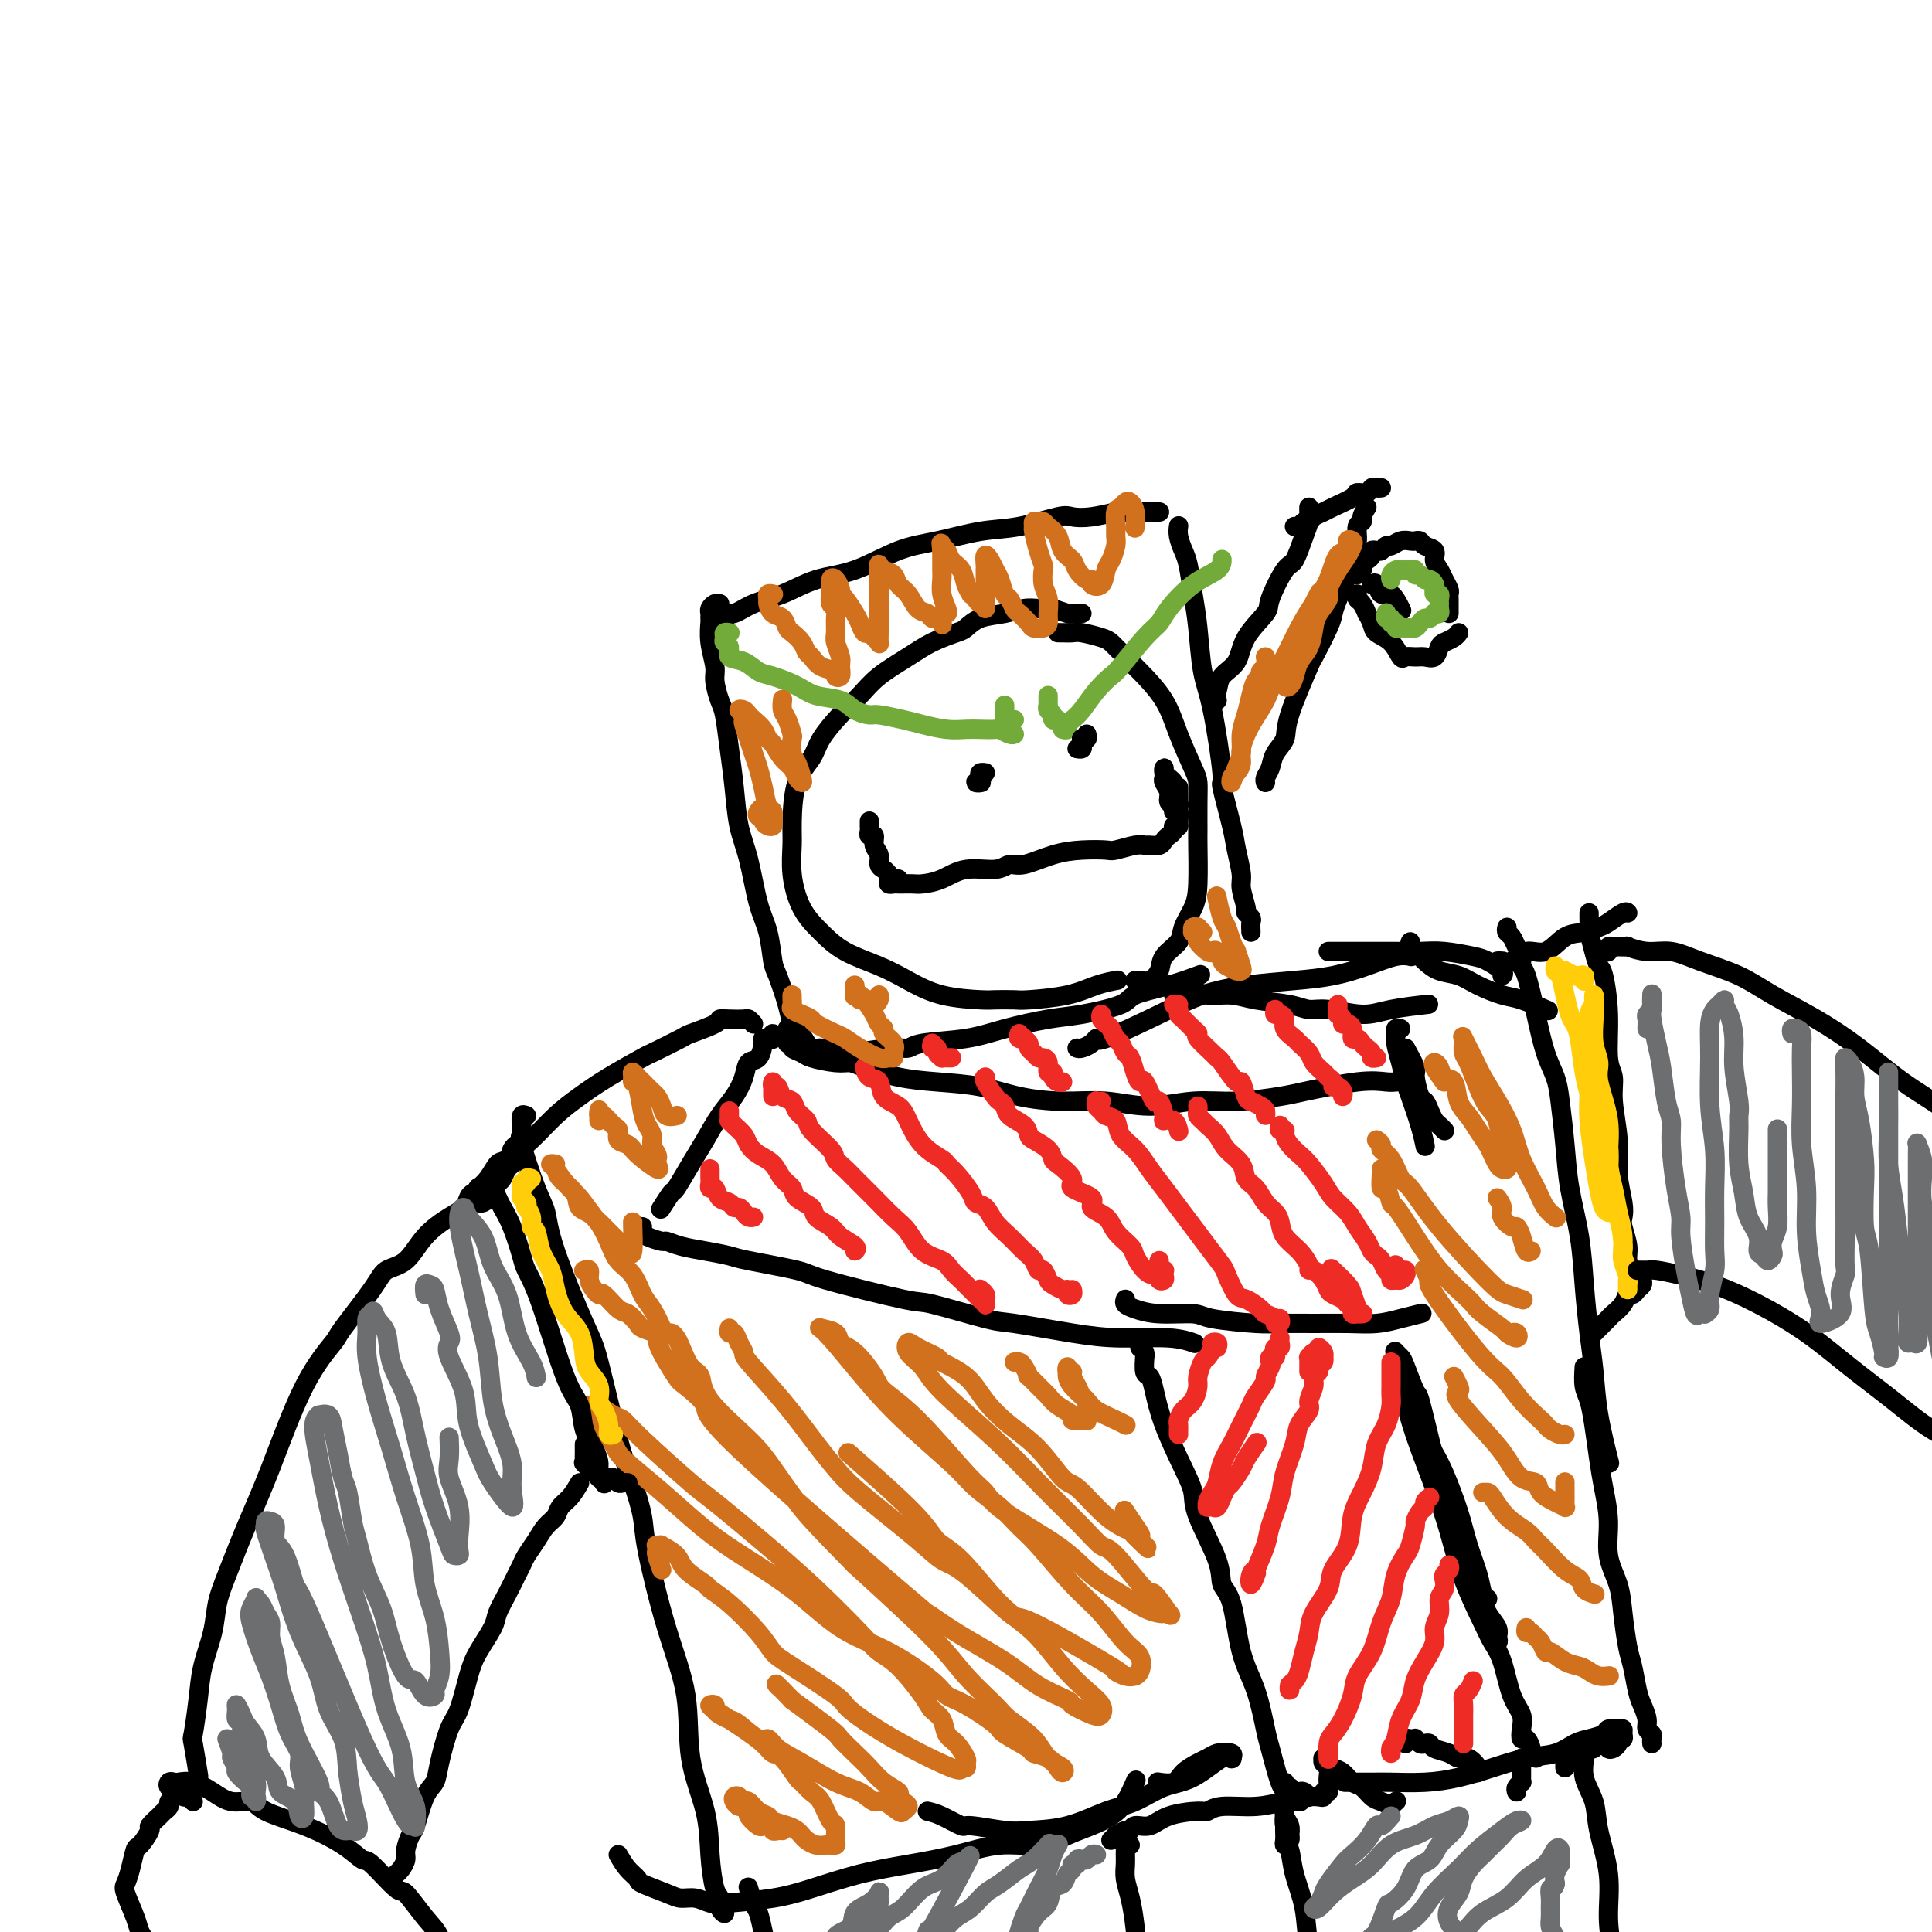 <svg viewBox='0 0 400 400' version='1.1' xmlns='http://www.w3.org/2000/svg' xmlns:xlink='http://www.w3.org/1999/xlink'><g fill='none' stroke='#000000' stroke-width='4' stroke-linecap='round' stroke-linejoin='round'><path d='M240,106c0.059,0.000 0.118,0.000 0,0c-0.118,-0.000 -0.411,-0.000 -1,0c-0.589,0.000 -1.472,0.000 -2,0c-0.528,-0.000 -0.702,-0.001 -1,0c-0.298,0.001 -0.722,0.004 -1,0c-0.278,-0.004 -0.410,-0.015 -1,0c-0.590,0.015 -1.637,0.055 -2,0c-0.363,-0.055 -0.041,-0.204 -1,0c-0.959,0.204 -3.200,0.761 -5,1c-1.800,0.239 -3.158,0.162 -4,0c-0.842,-0.162 -1.169,-0.407 -3,0c-1.831,0.407 -5.166,1.468 -8,2c-2.834,0.532 -5.169,0.536 -8,1c-2.831,0.464 -6.160,1.388 -9,2c-2.840,0.612 -5.193,0.912 -8,2c-2.807,1.088 -6.068,2.965 -9,4c-2.932,1.035 -5.535,1.229 -8,2c-2.465,0.771 -4.793,2.120 -7,3c-2.207,0.880 -4.294,1.293 -6,2c-1.706,0.707 -3.032,1.710 -4,2c-0.968,0.290 -1.577,-0.133 -2,0c-0.423,0.133 -0.660,0.820 -1,1c-0.340,0.180 -0.785,-0.148 -1,0c-0.215,0.148 -0.202,0.772 0,1c0.202,0.228 0.593,0.061 1,0c0.407,-0.061 0.831,-0.018 1,0c0.169,0.018 0.085,0.009 0,0'/><path d='M149,125c-0.309,-0.090 -0.618,-0.181 -1,0c-0.382,0.181 -0.835,0.633 -1,1c-0.165,0.367 -0.040,0.647 0,1c0.040,0.353 -0.004,0.778 0,1c0.004,0.222 0.057,0.241 0,1c-0.057,0.759 -0.222,2.258 0,4c0.222,1.742 0.833,3.727 1,5c0.167,1.273 -0.110,1.835 0,3c0.110,1.165 0.606,2.932 1,4c0.394,1.068 0.686,1.436 1,3c0.314,1.564 0.650,4.326 1,7c0.350,2.674 0.713,5.262 1,8c0.287,2.738 0.497,5.626 1,8c0.503,2.374 1.300,4.232 2,7c0.700,2.768 1.305,6.445 2,9c0.695,2.555 1.482,3.988 2,6c0.518,2.012 0.768,4.603 1,6c0.232,1.397 0.447,1.599 1,3c0.553,1.401 1.445,4.001 2,6c0.555,1.999 0.775,3.397 1,4c0.225,0.603 0.456,0.410 1,1c0.544,0.590 1.400,1.962 2,3c0.600,1.038 0.944,1.742 1,2c0.056,0.258 -0.177,0.069 0,0c0.177,-0.069 0.765,-0.020 1,0c0.235,0.020 0.118,0.010 0,0'/><path d='M163,213c0.448,0.314 0.897,0.628 1,1c0.103,0.372 -0.139,0.803 0,1c0.139,0.197 0.659,0.161 1,0c0.341,-0.161 0.503,-0.449 1,0c0.497,0.449 1.329,1.633 2,2c0.671,0.367 1.181,-0.083 2,0c0.819,0.083 1.946,0.699 3,1c1.054,0.301 2.033,0.289 4,0c1.967,-0.289 4.920,-0.854 7,-1c2.080,-0.146 3.286,0.126 4,0c0.714,-0.126 0.934,-0.649 3,-1c2.066,-0.351 5.976,-0.531 9,-1c3.024,-0.469 5.162,-1.228 8,-2c2.838,-0.772 6.374,-1.557 9,-2c2.626,-0.443 4.340,-0.543 7,-1c2.660,-0.457 6.265,-1.272 8,-2c1.735,-0.728 1.599,-1.370 3,-2c1.401,-0.630 4.339,-1.246 7,-2c2.661,-0.754 5.046,-1.644 6,-2c0.954,-0.356 0.477,-0.178 0,0'/><path d='M259,193c-0.033,-0.762 -0.065,-1.524 0,-2c0.065,-0.476 0.229,-0.667 0,-1c-0.229,-0.333 -0.849,-0.809 -1,-1c-0.151,-0.191 0.168,-0.097 0,-1c-0.168,-0.903 -0.824,-2.804 -1,-4c-0.176,-1.196 0.126,-1.686 0,-3c-0.126,-1.314 -0.681,-3.453 -1,-5c-0.319,-1.547 -0.404,-2.503 -1,-5c-0.596,-2.497 -1.704,-6.536 -2,-8c-0.296,-1.464 0.219,-0.353 0,-3c-0.219,-2.647 -1.172,-9.051 -2,-13c-0.828,-3.949 -1.531,-5.441 -2,-8c-0.469,-2.559 -0.704,-6.183 -1,-9c-0.296,-2.817 -0.654,-4.825 -1,-7c-0.346,-2.175 -0.681,-4.516 -1,-6c-0.319,-1.484 -0.621,-2.110 -1,-3c-0.379,-0.890 -0.833,-2.043 -1,-3c-0.167,-0.957 -0.045,-1.719 0,-2c0.045,-0.281 0.013,-0.080 0,0c-0.013,0.080 -0.006,0.040 0,0'/><path d='M224,127c-0.818,-0.030 -1.636,-0.060 -2,0c-0.364,0.060 -0.274,0.211 -1,0c-0.726,-0.211 -2.268,-0.785 -3,-1c-0.732,-0.215 -0.653,-0.070 -1,0c-0.347,0.070 -1.119,0.064 -2,0c-0.881,-0.064 -1.872,-0.187 -3,0c-1.128,0.187 -2.394,0.682 -4,1c-1.606,0.318 -3.550,0.457 -5,1c-1.450,0.543 -2.404,1.488 -3,2c-0.596,0.512 -0.833,0.590 -2,1c-1.167,0.410 -3.263,1.150 -5,2c-1.737,0.850 -3.117,1.809 -5,3c-1.883,1.191 -4.271,2.615 -6,4c-1.729,1.385 -2.799,2.733 -4,4c-1.201,1.267 -2.532,2.453 -4,4c-1.468,1.547 -3.073,3.455 -4,5c-0.927,1.545 -1.178,2.728 -2,4c-0.822,1.272 -2.216,2.632 -3,5c-0.784,2.368 -0.959,5.742 -1,8c-0.041,2.258 0.051,3.398 0,5c-0.051,1.602 -0.244,3.664 0,6c0.244,2.336 0.927,4.946 2,7c1.073,2.054 2.537,3.552 4,5c1.463,1.448 2.924,2.847 5,4c2.076,1.153 4.767,2.060 7,3c2.233,0.940 4.010,1.912 6,3c1.990,1.088 4.194,2.292 7,3c2.806,0.708 6.213,0.920 8,1c1.787,0.080 1.954,0.029 3,0c1.046,-0.029 2.971,-0.036 4,0c1.029,0.036 1.163,0.115 3,0c1.837,-0.115 5.379,-0.422 8,-1c2.621,-0.578 4.321,-1.425 6,-2c1.679,-0.575 3.337,-0.879 4,-1c0.663,-0.121 0.332,-0.061 0,0'/><path d='M222,131c-0.344,0.000 -0.688,0.000 -1,0c-0.312,-0.000 -0.591,-0.001 -1,0c-0.409,0.001 -0.947,0.003 -1,0c-0.053,-0.003 0.381,-0.012 1,0c0.619,0.012 1.424,0.047 2,0c0.576,-0.047 0.921,-0.174 2,0c1.079,0.174 2.890,0.649 4,1c1.110,0.351 1.518,0.580 2,1c0.482,0.420 1.040,1.033 2,2c0.960,0.967 2.324,2.289 4,4c1.676,1.711 3.664,3.813 5,6c1.336,2.187 2.018,4.460 3,7c0.982,2.540 2.263,5.347 3,7c0.737,1.653 0.930,2.154 1,3c0.070,0.846 0.017,2.039 0,4c-0.017,1.961 0.002,4.692 0,6c-0.002,1.308 -0.026,1.193 0,3c0.026,1.807 0.101,5.537 0,8c-0.101,2.463 -0.379,3.660 -1,5c-0.621,1.340 -1.584,2.822 -2,4c-0.416,1.178 -0.286,2.053 -1,3c-0.714,0.947 -2.272,1.967 -3,3c-0.728,1.033 -0.626,2.081 -1,3c-0.374,0.919 -1.224,1.710 -2,2c-0.776,0.290 -1.478,0.078 -2,0c-0.522,-0.078 -0.863,-0.022 -1,0c-0.137,0.022 -0.068,0.011 0,0'/></g>
<g fill='none' stroke='#73AB3A' stroke-width='4' stroke-linecap='round' stroke-linejoin='round'><path d='M151,131c0.116,0.023 0.232,0.047 0,0c-0.232,-0.047 -0.811,-0.163 -1,0c-0.189,0.163 0.011,0.606 0,1c-0.011,0.394 -0.232,0.739 0,1c0.232,0.261 0.917,0.436 1,1c0.083,0.564 -0.435,1.516 0,2c0.435,0.484 1.822,0.501 3,1c1.178,0.499 2.146,1.481 3,2c0.854,0.519 1.592,0.576 3,1c1.408,0.424 3.484,1.214 5,2c1.516,0.786 2.472,1.569 4,2c1.528,0.431 3.627,0.511 5,1c1.373,0.489 2.021,1.388 3,2c0.979,0.612 2.288,0.938 3,1c0.712,0.062 0.827,-0.141 2,0c1.173,0.141 3.405,0.626 5,1c1.595,0.374 2.554,0.636 4,1c1.446,0.364 3.381,0.828 5,1c1.619,0.172 2.924,0.050 4,0c1.076,-0.050 1.924,-0.027 3,0c1.076,0.027 2.379,0.060 3,0c0.621,-0.060 0.558,-0.212 1,0c0.442,0.212 1.388,0.788 2,1c0.612,0.212 0.889,0.061 1,0c0.111,-0.061 0.055,-0.030 0,0'/><path d='M210,149c-0.309,0.007 -0.619,0.013 -1,0c-0.381,-0.013 -0.834,-0.046 -1,0c-0.166,0.046 -0.044,0.170 0,0c0.044,-0.170 0.012,-0.633 0,-1c-0.012,-0.367 -0.003,-0.637 0,-1c0.003,-0.363 0.001,-0.818 0,-1c-0.001,-0.182 -0.000,-0.091 0,0'/><path d='M217,144c-0.001,0.455 -0.001,0.909 0,1c0.001,0.091 0.004,-0.183 0,0c-0.004,0.183 -0.016,0.823 0,1c0.016,0.177 0.061,-0.110 0,0c-0.061,0.110 -0.226,0.618 0,1c0.226,0.382 0.844,0.638 1,1c0.156,0.362 -0.150,0.828 0,1c0.150,0.172 0.757,0.049 1,0c0.243,-0.049 0.121,-0.025 0,0'/><path d='M220,151c0.442,0.092 0.883,0.184 1,0c0.117,-0.184 -0.092,-0.645 0,-1c0.092,-0.355 0.483,-0.605 1,-1c0.517,-0.395 1.160,-0.935 2,-2c0.840,-1.065 1.878,-2.655 3,-4c1.122,-1.345 2.329,-2.444 3,-3c0.671,-0.556 0.807,-0.568 2,-2c1.193,-1.432 3.444,-4.284 5,-6c1.556,-1.716 2.417,-2.295 3,-3c0.583,-0.705 0.888,-1.534 2,-3c1.112,-1.466 3.030,-3.568 5,-5c1.970,-1.432 3.992,-2.193 5,-3c1.008,-0.807 1.002,-1.659 1,-2c-0.002,-0.341 -0.001,-0.170 0,0'/></g>
<g fill='none' stroke='#000000' stroke-width='4' stroke-linecap='round' stroke-linejoin='round'><path d='M203,161c-0.143,-0.429 -0.286,-0.857 0,-1c0.286,-0.143 1.000,0.000 1,0c0.000,-0.000 -0.714,-0.144 -1,0c-0.286,0.144 -0.143,0.574 0,1c0.143,0.426 0.286,0.846 0,1c-0.286,0.154 -1.000,0.041 -1,0c0.000,-0.041 0.714,-0.012 1,0c0.286,0.012 0.143,0.006 0,0'/><path d='M225,152c0.114,0.417 0.228,0.833 0,1c-0.228,0.167 -0.797,0.083 -1,0c-0.203,-0.083 -0.041,-0.166 0,0c0.041,0.166 -0.041,0.581 0,1c0.041,0.419 0.203,0.844 0,1c-0.203,0.156 -0.772,0.045 -1,0c-0.228,-0.045 -0.114,-0.022 0,0'/><path d='M180,170c0.002,0.444 0.005,0.888 0,1c-0.005,0.112 -0.016,-0.108 0,0c0.016,0.108 0.061,0.542 0,1c-0.061,0.458 -0.227,0.938 0,1c0.227,0.062 0.848,-0.296 1,0c0.152,0.296 -0.167,1.245 0,2c0.167,0.755 0.818,1.316 1,2c0.182,0.684 -0.105,1.490 0,2c0.105,0.510 0.603,0.725 1,1c0.397,0.275 0.694,0.610 1,1c0.306,0.390 0.621,0.836 1,1c0.379,0.164 0.823,0.047 1,0c0.177,-0.047 0.089,-0.023 0,0'/><path d='M184,182c-0.082,0.423 -0.163,0.845 0,1c0.163,0.155 0.572,0.041 1,0c0.428,-0.041 0.876,-0.011 1,0c0.124,0.011 -0.074,0.001 0,0c0.074,-0.001 0.422,0.006 1,0c0.578,-0.006 1.387,-0.025 2,0c0.613,0.025 1.032,0.093 2,0c0.968,-0.093 2.487,-0.349 4,-1c1.513,-0.651 3.022,-1.698 5,-2c1.978,-0.302 4.425,0.140 6,0c1.575,-0.140 2.278,-0.861 3,-1c0.722,-0.139 1.462,0.303 3,0c1.538,-0.303 3.875,-1.353 6,-2c2.125,-0.647 4.037,-0.891 6,-1c1.963,-0.109 3.978,-0.082 5,0c1.022,0.082 1.051,0.219 2,0c0.949,-0.219 2.818,-0.794 4,-1c1.182,-0.206 1.678,-0.044 2,0c0.322,0.044 0.468,-0.029 1,0c0.532,0.029 1.448,0.162 2,0c0.552,-0.162 0.740,-0.618 1,-1c0.260,-0.382 0.592,-0.691 1,-1c0.408,-0.309 0.893,-0.619 1,-1c0.107,-0.381 -0.163,-0.833 0,-1c0.163,-0.167 0.761,-0.048 1,0c0.239,0.048 0.120,0.024 0,0'/><path d='M244,171c0.001,0.060 0.001,0.120 0,0c-0.001,-0.120 -0.004,-0.421 0,-1c0.004,-0.579 0.016,-1.436 0,-2c-0.016,-0.564 -0.060,-0.834 0,-1c0.060,-0.166 0.222,-0.229 0,-1c-0.222,-0.771 -0.830,-2.250 -1,-3c-0.170,-0.750 0.098,-0.773 0,-1c-0.098,-0.227 -0.562,-0.660 -1,-1c-0.438,-0.340 -0.851,-0.586 -1,-1c-0.149,-0.414 -0.036,-0.995 0,-1c0.036,-0.005 -0.006,0.566 0,1c0.006,0.434 0.058,0.732 0,1c-0.058,0.268 -0.227,0.507 0,1c0.227,0.493 0.849,1.241 1,2c0.151,0.759 -0.170,1.530 0,2c0.170,0.470 0.830,0.638 1,1c0.170,0.362 -0.151,0.918 0,1c0.151,0.082 0.772,-0.310 1,0c0.228,0.310 0.061,1.323 0,2c-0.061,0.677 -0.016,1.016 0,1c0.016,-0.016 0.004,-0.389 0,-1c-0.004,-0.611 -0.001,-1.460 0,-2c0.001,-0.540 0.000,-0.772 0,-1c-0.000,-0.228 -0.000,-0.453 0,-1c0.000,-0.547 0.000,-1.417 0,-2c-0.000,-0.583 -0.000,-0.881 0,-1c0.000,-0.119 0.000,-0.060 0,0'/><path d='M252,145c-0.430,0.011 -0.860,0.022 -1,0c-0.140,-0.022 0.011,-0.076 0,0c-0.011,0.076 -0.185,0.283 0,0c0.185,-0.283 0.730,-1.056 1,-2c0.270,-0.944 0.266,-2.058 1,-3c0.734,-0.942 2.206,-1.710 3,-3c0.794,-1.290 0.908,-3.101 2,-5c1.092,-1.899 3.161,-3.884 4,-5c0.839,-1.116 0.449,-1.363 1,-3c0.551,-1.637 2.042,-4.666 3,-6c0.958,-1.334 1.381,-0.974 2,-2c0.619,-1.026 1.434,-3.438 2,-5c0.566,-1.562 0.884,-2.274 1,-3c0.116,-0.726 0.031,-1.465 0,-2c-0.031,-0.535 -0.009,-0.867 0,-1c0.009,-0.133 0.004,-0.066 0,0'/><path d='M268,109c0.335,0.120 0.671,0.239 1,0c0.329,-0.239 0.652,-0.837 1,-1c0.348,-0.163 0.721,0.107 1,0c0.279,-0.107 0.465,-0.593 1,-1c0.535,-0.407 1.418,-0.735 2,-1c0.582,-0.265 0.863,-0.467 2,-1c1.137,-0.533 3.131,-1.397 4,-2c0.869,-0.603 0.615,-0.946 1,-1c0.385,-0.054 1.410,0.182 2,0c0.590,-0.182 0.746,-0.781 1,-1c0.254,-0.219 0.607,-0.059 1,0c0.393,0.059 0.827,0.017 1,0c0.173,-0.017 0.087,-0.008 0,0'/><path d='M283,105c-0.455,0.743 -0.910,1.486 -1,2c-0.090,0.514 0.184,0.800 0,1c-0.184,0.200 -0.826,0.315 -1,1c-0.174,0.685 0.122,1.941 0,3c-0.122,1.059 -0.660,1.921 -1,3c-0.340,1.079 -0.481,2.375 -1,4c-0.519,1.625 -1.417,3.579 -2,5c-0.583,1.421 -0.850,2.309 -1,3c-0.150,0.691 -0.182,1.185 -1,3c-0.818,1.815 -2.422,4.950 -3,6c-0.578,1.050 -0.129,0.014 -1,2c-0.871,1.986 -3.060,6.994 -4,10c-0.940,3.006 -0.630,4.011 -1,5c-0.370,0.989 -1.420,1.964 -2,3c-0.580,1.036 -0.692,2.133 -1,3c-0.308,0.867 -0.814,1.503 -1,2c-0.186,0.497 -0.053,0.856 0,1c0.053,0.144 0.027,0.072 0,0'/><path d='M281,119c-0.119,-0.446 -0.238,-0.893 0,-1c0.238,-0.107 0.834,0.125 1,0c0.166,-0.125 -0.096,-0.608 0,-1c0.096,-0.392 0.550,-0.692 1,-1c0.450,-0.308 0.894,-0.622 1,-1c0.106,-0.378 -0.127,-0.818 0,-1c0.127,-0.182 0.614,-0.105 1,0c0.386,0.105 0.670,0.238 1,0c0.330,-0.238 0.704,-0.848 1,-1c0.296,-0.152 0.513,0.155 1,0c0.487,-0.155 1.242,-0.770 2,-1c0.758,-0.230 1.517,-0.073 2,0c0.483,0.073 0.689,0.064 1,0c0.311,-0.064 0.727,-0.183 1,0c0.273,0.183 0.401,0.668 1,1c0.599,0.332 1.667,0.513 2,1c0.333,0.487 -0.068,1.282 0,2c0.068,0.718 0.607,1.358 1,2c0.393,0.642 0.641,1.285 1,2c0.359,0.715 0.828,1.501 1,2c0.172,0.499 0.046,0.712 0,1c-0.046,0.288 -0.012,0.652 0,1c0.012,0.348 0.003,0.681 0,1c-0.003,0.319 -0.001,0.624 0,1c0.001,0.376 0.000,0.822 0,1c-0.000,0.178 -0.000,0.089 0,0'/><path d='M281,123c-0.081,0.373 -0.162,0.747 0,1c0.162,0.253 0.566,0.386 1,1c0.434,0.614 0.896,1.710 1,2c0.104,0.290 -0.151,-0.226 0,0c0.151,0.226 0.708,1.195 1,2c0.292,0.805 0.319,1.445 1,2c0.681,0.555 2.017,1.024 3,2c0.983,0.976 1.615,2.460 2,3c0.385,0.540 0.523,0.138 1,0c0.477,-0.138 1.293,-0.012 2,0c0.707,0.012 1.306,-0.091 2,0c0.694,0.091 1.482,0.374 2,0c0.518,-0.374 0.766,-1.407 1,-2c0.234,-0.593 0.455,-0.747 1,-1c0.545,-0.253 1.416,-0.607 2,-1c0.584,-0.393 0.881,-0.827 1,-1c0.119,-0.173 0.059,-0.087 0,0'/><path d='M284,121c0.354,-0.250 0.708,-0.501 1,0c0.292,0.501 0.522,1.753 1,2c0.478,0.247 1.206,-0.510 2,0c0.794,0.510 1.656,2.289 2,3c0.344,0.711 0.172,0.356 0,0'/><path d='M163,216c0.476,-0.089 0.953,-0.178 1,0c0.047,0.178 -0.335,0.621 0,1c0.335,0.379 1.388,0.692 2,1c0.612,0.308 0.783,0.611 2,1c1.217,0.389 3.480,0.864 5,1c1.520,0.136 2.298,-0.067 3,0c0.702,0.067 1.328,0.403 3,1c1.672,0.597 4.390,1.457 7,2c2.610,0.543 5.111,0.771 8,1c2.889,0.229 6.166,0.458 9,1c2.834,0.542 5.224,1.395 8,2c2.776,0.605 5.939,0.962 9,1c3.061,0.038 6.021,-0.242 9,0c2.979,0.242 5.977,1.005 9,1c3.023,-0.005 6.072,-0.779 9,-1c2.928,-0.221 5.736,0.113 9,0c3.264,-0.113 6.983,-0.671 9,-1c2.017,-0.329 2.330,-0.428 5,-1c2.670,-0.572 7.695,-1.617 11,-2c3.305,-0.383 4.890,-0.103 6,0c1.110,0.103 1.746,0.029 2,0c0.254,-0.029 0.127,-0.015 0,0'/><path d='M160,215c-0.022,0.144 -0.044,0.288 0,0c0.044,-0.288 0.153,-1.009 0,-1c-0.153,0.009 -0.570,0.746 -1,1c-0.430,0.254 -0.874,0.023 -1,0c-0.126,-0.023 0.066,0.160 0,1c-0.066,0.840 -0.391,2.338 -1,3c-0.609,0.662 -1.503,0.490 -2,1c-0.497,0.510 -0.597,1.702 -1,3c-0.403,1.298 -1.110,2.702 -2,4c-0.890,1.298 -1.963,2.488 -3,4c-1.037,1.512 -2.037,3.345 -3,5c-0.963,1.655 -1.890,3.133 -3,5c-1.110,1.867 -2.402,4.122 -3,5c-0.598,0.878 -0.500,0.380 -1,1c-0.500,0.620 -1.596,2.359 -2,3c-0.404,0.641 -0.115,0.183 0,0c0.115,-0.183 0.058,-0.092 0,0'/><path d='M133,254c-0.026,0.341 -0.052,0.683 0,1c0.052,0.317 0.182,0.610 1,1c0.818,0.390 2.324,0.878 3,1c0.676,0.122 0.523,-0.123 1,0c0.477,0.123 1.586,0.614 3,1c1.414,0.386 3.135,0.667 5,1c1.865,0.333 3.873,0.717 5,1c1.127,0.283 1.371,0.465 4,1c2.629,0.535 7.643,1.422 10,2c2.357,0.578 2.059,0.847 6,2c3.941,1.153 12.123,3.191 16,4c3.877,0.809 3.449,0.389 6,1c2.551,0.611 8.082,2.254 11,3c2.918,0.746 3.224,0.596 6,1c2.776,0.404 8.023,1.362 12,2c3.977,0.638 6.685,0.954 10,1c3.315,0.046 7.239,-0.180 10,0c2.761,0.180 4.360,0.766 5,1c0.640,0.234 0.320,0.117 0,0'/><path d='M233,269c-0.128,0.341 -0.255,0.683 0,1c0.255,0.317 0.894,0.611 2,1c1.106,0.389 2.680,0.875 5,1c2.320,0.125 5.385,-0.110 7,0c1.615,0.110 1.781,0.565 4,1c2.219,0.435 6.490,0.849 9,1c2.510,0.151 3.258,0.038 5,0c1.742,-0.038 4.478,0.000 7,0c2.522,-0.000 4.831,-0.039 7,0c2.169,0.039 4.200,0.155 6,0c1.800,-0.155 3.369,-0.580 5,-1c1.631,-0.420 3.323,-0.834 4,-1c0.677,-0.166 0.338,-0.083 0,0'/><path d='M243,206c0.498,0.105 0.996,0.209 1,0c0.004,-0.209 -0.488,-0.733 0,-1c0.488,-0.267 1.954,-0.279 3,0c1.046,0.279 1.673,0.849 3,1c1.327,0.151 3.356,-0.119 5,0c1.644,0.119 2.904,0.625 5,1c2.096,0.375 5.029,0.620 7,1c1.971,0.380 2.981,0.897 4,1c1.019,0.103 2.046,-0.207 4,0c1.954,0.207 4.833,0.932 7,1c2.167,0.068 3.622,-0.520 6,-1c2.378,-0.480 5.679,-0.851 7,-1c1.321,-0.149 0.660,-0.074 0,0'/><path d='M291,217c0.869,1.581 1.738,3.161 2,4c0.262,0.839 -0.085,0.935 0,2c0.085,1.065 0.600,3.097 1,4c0.400,0.903 0.685,0.676 1,1c0.315,0.324 0.659,1.197 1,2c0.341,0.803 0.679,1.535 1,2c0.321,0.465 0.625,0.664 1,1c0.375,0.336 0.821,0.810 1,1c0.179,0.190 0.089,0.095 0,0'/><path d='M290,213c-0.429,-0.077 -0.858,-0.155 -1,0c-0.142,0.155 0.002,0.541 0,1c-0.002,0.459 -0.152,0.989 0,2c0.152,1.011 0.605,2.503 1,4c0.395,1.497 0.733,3.001 1,4c0.267,0.999 0.463,1.495 1,3c0.537,1.505 1.414,4.021 2,6c0.586,1.979 0.882,3.423 1,4c0.118,0.577 0.059,0.289 0,0'/><path d='M236,279c0.424,0.286 0.849,0.572 1,1c0.151,0.428 0.029,0.997 0,1c-0.029,0.003 0.035,-0.559 0,0c-0.035,0.559 -0.168,2.239 0,3c0.168,0.761 0.637,0.605 1,1c0.363,0.395 0.619,1.343 1,3c0.381,1.657 0.887,4.025 2,7c1.113,2.975 2.832,6.558 4,9c1.168,2.442 1.783,3.743 2,5c0.217,1.257 0.035,2.470 1,5c0.965,2.530 3.077,6.378 4,9c0.923,2.622 0.657,4.019 1,5c0.343,0.981 1.295,1.546 2,4c0.705,2.454 1.162,6.798 2,10c0.838,3.202 2.056,5.261 3,8c0.944,2.739 1.612,6.158 2,8c0.388,1.842 0.495,2.107 1,4c0.505,1.893 1.407,5.414 2,7c0.593,1.586 0.877,1.238 1,2c0.123,0.762 0.085,2.633 0,4c-0.085,1.367 -0.218,2.231 0,3c0.218,0.769 0.787,1.444 1,2c0.213,0.556 0.071,0.994 0,1c-0.071,0.006 -0.072,-0.419 0,-1c0.072,-0.581 0.215,-1.319 0,-2c-0.215,-0.681 -0.790,-1.306 -1,-2c-0.210,-0.694 -0.057,-1.456 0,-2c0.057,-0.544 0.016,-0.870 0,-1c-0.016,-0.130 -0.008,-0.065 0,0'/><path d='M266,370c0.024,-0.544 0.048,-1.088 0,-1c-0.048,0.088 -0.168,0.807 0,1c0.168,0.193 0.624,-0.141 1,0c0.376,0.141 0.673,0.756 1,1c0.327,0.244 0.682,0.118 1,0c0.318,-0.118 0.597,-0.227 1,0c0.403,0.227 0.930,0.789 1,1c0.070,0.211 -0.317,0.071 0,0c0.317,-0.071 1.339,-0.075 2,0c0.661,0.075 0.962,0.227 1,0c0.038,-0.227 -0.186,-0.833 0,-1c0.186,-0.167 0.783,0.106 1,0c0.217,-0.106 0.054,-0.592 0,-1c-0.054,-0.408 -0.001,-0.740 0,-1c0.001,-0.260 -0.052,-0.448 0,-1c0.052,-0.552 0.209,-1.468 0,-2c-0.209,-0.532 -0.784,-0.679 -1,-1c-0.216,-0.321 -0.073,-0.815 0,-1c0.073,-0.185 0.074,-0.060 0,0c-0.074,0.060 -0.224,0.057 0,0c0.224,-0.057 0.822,-0.166 1,0c0.178,0.166 -0.066,0.607 0,1c0.066,0.393 0.440,0.739 1,1c0.560,0.261 1.304,0.437 2,1c0.696,0.563 1.343,1.513 2,2c0.657,0.487 1.324,0.510 2,1c0.676,0.490 1.362,1.448 2,2c0.638,0.552 1.229,0.698 2,1c0.771,0.302 1.722,0.761 2,1c0.278,0.239 -0.117,0.257 0,0c0.117,-0.257 0.748,-0.788 1,-1c0.252,-0.212 0.126,-0.106 0,0'/><path d='M291,361c-0.081,-0.421 -0.162,-0.841 0,-1c0.162,-0.159 0.568,-0.056 1,0c0.432,0.056 0.890,0.067 1,0c0.110,-0.067 -0.127,-0.211 0,0c0.127,0.211 0.618,0.777 1,1c0.382,0.223 0.655,0.102 1,0c0.345,-0.102 0.763,-0.187 1,0c0.237,0.187 0.291,0.645 1,1c0.709,0.355 2.071,0.607 3,1c0.929,0.393 1.426,0.929 2,1c0.574,0.071 1.226,-0.321 2,0c0.774,0.321 1.670,1.356 2,2c0.330,0.644 0.094,0.898 0,1c-0.094,0.102 -0.047,0.051 0,0'/><path d='M314,371c-0.113,-0.305 -0.226,-0.610 0,-1c0.226,-0.390 0.793,-0.864 1,-1c0.207,-0.136 0.056,0.065 0,0c-0.056,-0.065 -0.015,-0.396 0,-1c0.015,-0.604 0.004,-1.482 0,-2c-0.004,-0.518 -0.001,-0.678 0,-1c0.001,-0.322 0.000,-0.806 0,-1c-0.000,-0.194 -0.000,-0.097 0,0'/><path d='M318,364c-0.445,-0.373 -0.890,-0.746 -1,-1c-0.110,-0.254 0.116,-0.389 0,-1c-0.116,-0.611 -0.573,-1.700 -1,-2c-0.427,-0.300 -0.824,0.188 -1,0c-0.176,-0.188 -0.131,-1.050 0,-2c0.131,-0.950 0.346,-1.986 0,-3c-0.346,-1.014 -1.254,-2.007 -2,-4c-0.746,-1.993 -1.329,-4.988 -2,-7c-0.671,-2.012 -1.428,-3.042 -2,-4c-0.572,-0.958 -0.958,-1.843 -2,-4c-1.042,-2.157 -2.741,-5.585 -4,-9c-1.259,-3.415 -2.078,-6.818 -3,-10c-0.922,-3.182 -1.948,-6.144 -3,-9c-1.052,-2.856 -2.129,-5.607 -3,-8c-0.871,-2.393 -1.537,-4.430 -2,-6c-0.463,-1.570 -0.722,-2.673 -1,-4c-0.278,-1.327 -0.573,-2.876 -1,-4c-0.427,-1.124 -0.984,-1.821 -1,-2c-0.016,-0.179 0.509,0.160 1,1c0.491,0.840 0.948,2.180 1,3c0.052,0.820 -0.302,1.121 0,2c0.302,0.879 1.258,2.337 2,4c0.742,1.663 1.268,3.532 2,6c0.732,2.468 1.670,5.534 2,7c0.330,1.466 0.052,1.332 1,3c0.948,1.668 3.123,5.136 4,7c0.877,1.864 0.456,2.122 1,4c0.544,1.878 2.054,5.377 3,8c0.946,2.623 1.327,4.372 2,6c0.673,1.628 1.639,3.137 2,4c0.361,0.863 0.118,1.082 0,1c-0.118,-0.082 -0.110,-0.463 0,-1c0.110,-0.537 0.322,-1.229 0,-2c-0.322,-0.771 -1.176,-1.622 -2,-3c-0.824,-1.378 -1.616,-3.285 -2,-5c-0.384,-1.715 -0.361,-3.238 -1,-5c-0.639,-1.762 -1.940,-3.761 -3,-6c-1.060,-2.239 -1.878,-4.716 -3,-8c-1.122,-3.284 -2.546,-7.374 -4,-11c-1.454,-3.626 -2.938,-6.787 -4,-10c-1.062,-3.213 -1.703,-6.478 -2,-8c-0.297,-1.522 -0.249,-1.301 0,-1c0.249,0.301 0.701,0.683 1,1c0.299,0.317 0.447,0.570 1,2c0.553,1.430 1.512,4.038 2,5c0.488,0.962 0.505,0.278 1,2c0.495,1.722 1.469,5.848 2,8c0.531,2.152 0.618,2.329 1,3c0.382,0.671 1.058,1.836 2,4c0.942,2.164 2.151,5.326 3,8c0.849,2.674 1.338,4.860 2,7c0.662,2.140 1.497,4.233 2,6c0.503,1.767 0.674,3.206 1,4c0.326,0.794 0.807,0.941 1,1c0.193,0.059 0.096,0.029 0,0'/><path d='M223,217c0.230,0.074 0.460,0.148 1,0c0.540,-0.148 1.390,-0.518 2,-1c0.610,-0.482 0.980,-1.074 1,-1c0.020,0.074 -0.311,0.815 2,0c2.311,-0.815 7.263,-3.187 11,-5c3.737,-1.813 6.258,-3.066 9,-4c2.742,-0.934 5.703,-1.550 9,-2c3.297,-0.450 6.929,-0.733 10,-1c3.071,-0.267 5.580,-0.516 8,-1c2.420,-0.484 4.752,-1.202 7,-2c2.248,-0.798 4.413,-1.676 6,-2c1.587,-0.324 2.596,-0.092 3,0c0.404,0.092 0.202,0.046 0,0'/><path d='M276,197c-0.403,0.000 -0.805,0.000 -1,0c-0.195,-0.000 -0.182,-0.000 0,0c0.182,0.000 0.532,0.000 1,0c0.468,-0.000 1.053,-0.000 2,0c0.947,0.000 2.255,0.000 3,0c0.745,-0.000 0.927,-0.001 2,0c1.073,0.001 3.036,0.003 4,0c0.964,-0.003 0.928,-0.013 2,0c1.072,0.013 3.251,0.049 5,0c1.749,-0.049 3.067,-0.181 5,0c1.933,0.181 4.479,0.676 6,1c1.521,0.324 2.016,0.479 3,1c0.984,0.521 2.457,1.410 3,2c0.543,0.590 0.155,0.883 0,1c-0.155,0.117 -0.078,0.059 0,0'/><path d='M292,195c-0.125,0.297 -0.250,0.594 0,1c0.250,0.406 0.874,0.920 1,1c0.126,0.080 -0.246,-0.274 0,0c0.246,0.274 1.112,1.177 2,2c0.888,0.823 1.799,1.567 3,2c1.201,0.433 2.690,0.554 4,1c1.310,0.446 2.439,1.216 4,2c1.561,0.784 3.552,1.581 5,2c1.448,0.419 2.351,0.459 4,1c1.649,0.541 4.042,1.583 5,2c0.958,0.417 0.479,0.208 0,0'/><path d='M311,199c0.132,-0.005 0.264,-0.010 0,0c-0.264,0.010 -0.924,0.034 -1,0c-0.076,-0.034 0.433,-0.125 1,0c0.567,0.125 1.194,0.465 2,0c0.806,-0.465 1.791,-1.736 3,-2c1.209,-0.264 2.640,0.477 4,0c1.360,-0.477 2.648,-2.174 4,-3c1.352,-0.826 2.769,-0.782 4,-1c1.231,-0.218 2.277,-0.699 3,-1c0.723,-0.301 1.122,-0.421 2,-1c0.878,-0.579 2.237,-1.617 3,-2c0.763,-0.383 0.932,-0.109 1,0c0.068,0.109 0.034,0.055 0,0'/><path d='M329,189c-0.006,0.200 -0.013,0.401 0,1c0.013,0.599 0.045,1.598 0,2c-0.045,0.402 -0.166,0.207 0,1c0.166,0.793 0.618,2.576 1,4c0.382,1.424 0.695,2.491 1,3c0.305,0.509 0.602,0.460 1,2c0.398,1.540 0.895,4.668 1,8c0.105,3.332 -0.183,6.868 0,9c0.183,2.132 0.837,2.861 1,4c0.163,1.139 -0.166,2.690 0,5c0.166,2.310 0.828,5.380 1,8c0.172,2.620 -0.146,4.792 0,7c0.146,2.208 0.756,4.454 1,6c0.244,1.546 0.122,2.393 0,3c-0.122,0.607 -0.243,0.974 0,2c0.243,1.026 0.850,2.709 1,4c0.150,1.291 -0.156,2.188 0,3c0.156,0.812 0.774,1.537 1,2c0.226,0.463 0.061,0.663 0,1c-0.061,0.337 -0.017,0.811 0,1c0.017,0.189 0.009,0.095 0,0'/><path d='M340,264c-0.024,0.331 -0.048,0.661 0,1c0.048,0.339 0.169,0.685 0,1c-0.169,0.315 -0.627,0.599 -1,1c-0.373,0.401 -0.662,0.918 -1,1c-0.338,0.082 -0.724,-0.273 -1,0c-0.276,0.273 -0.442,1.173 -1,2c-0.558,0.827 -1.509,1.581 -2,2c-0.491,0.419 -0.523,0.504 -1,1c-0.477,0.496 -1.398,1.403 -2,2c-0.602,0.597 -0.886,0.885 -1,1c-0.114,0.115 -0.057,0.058 0,0'/><path d='M312,192c-0.091,0.358 -0.183,0.716 0,1c0.183,0.284 0.640,0.494 1,1c0.360,0.506 0.624,1.308 1,2c0.376,0.692 0.863,1.276 1,2c0.137,0.724 -0.076,1.589 0,2c0.076,0.411 0.440,0.367 1,2c0.560,1.633 1.316,4.944 2,8c0.684,3.056 1.295,5.856 2,8c0.705,2.144 1.502,3.630 2,5c0.498,1.370 0.697,2.623 1,5c0.303,2.377 0.711,5.876 1,9c0.289,3.124 0.459,5.872 1,9c0.541,3.128 1.453,6.635 2,10c0.547,3.365 0.728,6.588 1,10c0.272,3.412 0.634,7.014 1,10c0.366,2.986 0.737,5.357 1,8c0.263,2.643 0.417,5.558 1,9c0.583,3.442 1.595,7.412 2,9c0.405,1.588 0.202,0.794 0,0'/><path d='M328,283c-0.090,1.456 -0.179,2.911 0,4c0.179,1.089 0.627,1.811 1,3c0.373,1.189 0.673,2.844 1,5c0.327,2.156 0.683,4.813 1,7c0.317,2.187 0.596,3.905 1,6c0.404,2.095 0.934,4.567 1,7c0.066,2.433 -0.333,4.827 0,7c0.333,2.173 1.399,4.126 2,6c0.601,1.874 0.738,3.670 1,6c0.262,2.330 0.649,5.194 1,7c0.351,1.806 0.668,2.553 1,4c0.332,1.447 0.681,3.592 1,5c0.319,1.408 0.607,2.079 1,3c0.393,0.921 0.890,2.093 1,3c0.110,0.907 -0.167,1.550 0,2c0.167,0.450 0.777,0.708 1,1c0.223,0.292 0.060,0.617 0,1c-0.060,0.383 -0.017,0.824 0,1c0.017,0.176 0.009,0.088 0,0'/><path d='M156,212c-0.384,-0.422 -0.767,-0.843 -1,-1c-0.233,-0.157 -0.315,-0.049 -1,0c-0.685,0.049 -1.971,0.038 -3,0c-1.029,-0.038 -1.800,-0.104 -2,0c-0.200,0.104 0.173,0.379 -1,1c-1.173,0.621 -3.891,1.590 -5,2c-1.109,0.410 -0.610,0.262 -2,1c-1.390,0.738 -4.671,2.363 -6,3c-1.329,0.637 -0.706,0.287 -2,1c-1.294,0.713 -4.504,2.489 -7,4c-2.496,1.511 -4.279,2.756 -6,4c-1.721,1.244 -3.381,2.486 -5,4c-1.619,1.514 -3.198,3.299 -5,5c-1.802,1.701 -3.828,3.318 -5,4c-1.172,0.682 -1.489,0.430 -2,1c-0.511,0.570 -1.214,1.961 -2,3c-0.786,1.039 -1.653,1.725 -2,2c-0.347,0.275 -0.173,0.137 0,0'/><path d='M109,231c-0.417,-0.165 -0.834,-0.329 -1,0c-0.166,0.329 -0.080,1.153 0,2c0.080,0.847 0.153,1.718 0,2c-0.153,0.282 -0.532,-0.023 0,2c0.532,2.023 1.975,6.375 3,9c1.025,2.625 1.632,3.523 2,5c0.368,1.477 0.496,3.533 2,8c1.504,4.467 4.382,11.346 6,15c1.618,3.654 1.975,4.085 3,8c1.025,3.915 2.716,11.315 4,16c1.284,4.685 2.159,6.655 3,9c0.841,2.345 1.648,5.063 2,7c0.352,1.937 0.248,3.092 1,7c0.752,3.908 2.358,10.570 4,16c1.642,5.430 3.318,9.630 4,14c0.682,4.370 0.369,8.910 1,13c0.631,4.090 2.206,7.728 3,11c0.794,3.272 0.807,6.176 1,9c0.193,2.824 0.566,5.569 1,7c0.434,1.431 0.928,1.549 1,2c0.072,0.451 -0.280,1.234 0,2c0.280,0.766 1.191,1.514 1,1c-0.191,-0.514 -1.483,-2.290 -2,-3c-0.517,-0.710 -0.258,-0.355 0,0'/><path d='M128,384c0.614,1.058 1.227,2.116 2,3c0.773,0.884 1.704,1.595 2,2c0.296,0.405 -0.045,0.504 1,1c1.045,0.496 3.475,1.387 5,2c1.525,0.613 2.146,0.946 3,1c0.854,0.054 1.942,-0.173 3,0c1.058,0.173 2.085,0.744 3,1c0.915,0.256 1.717,0.196 4,0c2.283,-0.196 6.046,-0.527 9,-1c2.954,-0.473 5.098,-1.087 8,-2c2.902,-0.913 6.561,-2.124 10,-3c3.439,-0.876 6.659,-1.418 10,-2c3.341,-0.582 6.802,-1.206 10,-2c3.198,-0.794 6.134,-1.759 9,-2c2.866,-0.241 5.663,0.244 8,0c2.337,-0.244 4.213,-1.215 6,-2c1.787,-0.785 3.484,-1.384 5,-2c1.516,-0.616 2.850,-1.247 4,-2c1.150,-0.753 2.117,-1.626 3,-3c0.883,-1.374 1.681,-3.250 2,-4c0.319,-0.750 0.160,-0.375 0,0'/><path d='M192,375c0.826,0.188 1.652,0.376 3,1c1.348,0.624 3.218,1.683 4,2c0.782,0.317 0.476,-0.107 2,0c1.524,0.107 4.878,0.746 7,1c2.122,0.254 3.014,0.124 5,0c1.986,-0.124 5.067,-0.243 8,-1c2.933,-0.757 5.717,-2.151 8,-3c2.283,-0.849 4.066,-1.152 6,-2c1.934,-0.848 4.021,-2.241 6,-3c1.979,-0.759 3.850,-0.884 6,-2c2.150,-1.116 4.579,-3.224 6,-4c1.421,-0.776 1.835,-0.222 2,0c0.165,0.222 0.083,0.111 0,0'/></g>
<g fill='none' stroke='#EE2B24' stroke-width='4' stroke-linecap='round' stroke-linejoin='round'><path d='M147,242c0.002,0.331 0.004,0.661 0,1c-0.004,0.339 -0.013,0.686 0,1c0.013,0.314 0.049,0.595 0,1c-0.049,0.405 -0.182,0.936 0,1c0.182,0.064 0.679,-0.337 1,0c0.321,0.337 0.467,1.414 1,2c0.533,0.586 1.452,0.683 2,1c0.548,0.317 0.725,0.856 1,1c0.275,0.144 0.648,-0.105 1,0c0.352,0.105 0.682,0.564 1,1c0.318,0.436 0.624,0.848 1,1c0.376,0.152 0.822,0.043 1,0c0.178,-0.043 0.089,-0.022 0,0'/><path d='M151,230c-0.004,0.305 -0.008,0.609 0,1c0.008,0.391 0.029,0.867 0,1c-0.029,0.133 -0.108,-0.077 0,0c0.108,0.077 0.403,0.442 1,1c0.597,0.558 1.496,1.308 2,2c0.504,0.692 0.612,1.326 1,2c0.388,0.674 1.058,1.388 2,2c0.942,0.612 2.158,1.123 3,2c0.842,0.877 1.309,2.122 2,3c0.691,0.878 1.607,1.390 2,2c0.393,0.610 0.264,1.318 1,2c0.736,0.682 2.338,1.338 3,2c0.662,0.662 0.384,1.330 1,2c0.616,0.670 2.126,1.343 3,2c0.874,0.657 1.110,1.300 2,2c0.890,0.700 2.432,1.458 3,2c0.568,0.542 0.162,0.869 0,1c-0.162,0.131 -0.081,0.065 0,0'/><path d='M160,227c0.002,-0.349 0.004,-0.698 0,-1c-0.004,-0.302 -0.013,-0.557 0,-1c0.013,-0.443 0.049,-1.073 0,-1c-0.049,0.073 -0.183,0.848 0,1c0.183,0.152 0.684,-0.321 1,0c0.316,0.321 0.449,1.435 1,2c0.551,0.565 1.521,0.582 2,1c0.479,0.418 0.466,1.239 1,2c0.534,0.761 1.613,1.464 2,2c0.387,0.536 0.080,0.904 1,2c0.920,1.096 3.067,2.918 4,4c0.933,1.082 0.651,1.424 1,2c0.349,0.576 1.328,1.388 2,2c0.672,0.612 1.035,1.025 2,2c0.965,0.975 2.531,2.512 4,4c1.469,1.488 2.840,2.926 4,4c1.160,1.074 2.108,1.783 3,3c0.892,1.217 1.729,2.941 3,4c1.271,1.059 2.975,1.454 4,2c1.025,0.546 1.370,1.242 2,2c0.630,0.758 1.545,1.579 2,2c0.455,0.421 0.451,0.442 1,1c0.549,0.558 1.650,1.653 2,2c0.350,0.347 -0.050,-0.054 0,0c0.050,0.054 0.550,0.562 1,1c0.450,0.438 0.849,0.807 1,1c0.151,0.193 0.054,0.209 0,0c-0.054,-0.209 -0.066,-0.644 0,-1c0.066,-0.356 0.210,-0.634 0,-1c-0.210,-0.366 -0.774,-0.819 -1,-1c-0.226,-0.181 -0.113,-0.091 0,0'/><path d='M179,221c0.205,0.811 0.411,1.622 1,2c0.589,0.378 1.563,0.324 2,1c0.437,0.676 0.338,2.083 1,3c0.662,0.917 2.085,1.345 3,2c0.915,0.655 1.322,1.539 2,3c0.678,1.461 1.628,3.501 3,5c1.372,1.499 3.165,2.458 4,3c0.835,0.542 0.713,0.669 1,1c0.287,0.331 0.982,0.868 2,2c1.018,1.132 2.358,2.858 3,4c0.642,1.142 0.584,1.699 1,2c0.416,0.301 1.305,0.345 2,1c0.695,0.655 1.194,1.921 2,3c0.806,1.079 1.918,1.972 3,3c1.082,1.028 2.136,2.191 3,3c0.864,0.809 1.540,1.263 2,2c0.460,0.737 0.704,1.757 1,2c0.296,0.243 0.644,-0.290 1,0c0.356,0.290 0.721,1.402 1,2c0.279,0.598 0.471,0.683 1,1c0.529,0.317 1.396,0.866 2,1c0.604,0.134 0.946,-0.146 1,0c0.054,0.146 -0.182,0.720 0,1c0.182,0.280 0.780,0.268 1,0c0.220,-0.268 0.063,-0.791 0,-1c-0.063,-0.209 -0.031,-0.105 0,0'/><path d='M204,223c-0.204,0.109 -0.407,0.217 0,1c0.407,0.783 1.426,2.240 2,3c0.574,0.760 0.704,0.823 1,1c0.296,0.177 0.760,0.466 1,1c0.240,0.534 0.257,1.311 1,2c0.743,0.689 2.213,1.288 3,2c0.787,0.712 0.891,1.537 1,2c0.109,0.463 0.224,0.565 1,1c0.776,0.435 2.214,1.205 3,2c0.786,0.795 0.920,1.616 1,2c0.080,0.384 0.106,0.329 1,1c0.894,0.671 2.656,2.066 3,3c0.344,0.934 -0.730,1.408 0,2c0.730,0.592 3.264,1.303 4,2c0.736,0.697 -0.326,1.379 0,2c0.326,0.621 2.041,1.182 3,2c0.959,0.818 1.164,1.894 2,3c0.836,1.106 2.305,2.243 3,3c0.695,0.757 0.616,1.135 1,2c0.384,0.865 1.231,2.219 2,3c0.769,0.781 1.460,0.991 2,1c0.540,0.009 0.929,-0.184 1,0c0.071,0.184 -0.176,0.744 0,1c0.176,0.256 0.775,0.210 1,0c0.225,-0.210 0.074,-0.582 0,-1c-0.074,-0.418 -0.072,-0.883 0,-1c0.072,-0.117 0.215,0.113 0,0c-0.215,-0.113 -0.789,-0.569 -1,-1c-0.211,-0.431 -0.060,-0.837 0,-1c0.060,-0.163 0.030,-0.081 0,0'/><path d='M228,228c-0.430,0.024 -0.859,0.048 -1,0c-0.141,-0.048 0.008,-0.169 0,0c-0.008,0.169 -0.173,0.629 0,1c0.173,0.371 0.682,0.654 1,1c0.318,0.346 0.444,0.756 1,1c0.556,0.244 1.541,0.322 2,1c0.459,0.678 0.391,1.955 1,3c0.609,1.045 1.895,1.857 3,3c1.105,1.143 2.028,2.615 3,4c0.972,1.385 1.994,2.683 3,4c1.006,1.317 1.995,2.654 3,4c1.005,1.346 2.027,2.701 3,4c0.973,1.299 1.897,2.542 3,4c1.103,1.458 2.383,3.129 3,4c0.617,0.871 0.570,0.940 1,2c0.430,1.060 1.339,3.110 2,4c0.661,0.890 1.076,0.620 2,1c0.924,0.380 2.356,1.409 3,2c0.644,0.591 0.498,0.743 1,1c0.502,0.257 1.651,0.619 2,1c0.349,0.381 -0.102,0.783 0,1c0.102,0.217 0.758,0.251 1,0c0.242,-0.251 0.069,-0.786 0,-1c-0.069,-0.214 -0.035,-0.107 0,0'/><path d='M248,229c0.026,0.335 0.052,0.669 0,1c-0.052,0.331 -0.181,0.658 0,1c0.181,0.342 0.672,0.699 1,1c0.328,0.301 0.493,0.546 1,1c0.507,0.454 1.357,1.118 2,2c0.643,0.882 1.078,1.983 2,3c0.922,1.017 2.331,1.949 3,3c0.669,1.051 0.599,2.220 1,3c0.401,0.780 1.271,1.171 2,2c0.729,0.829 1.315,2.098 2,3c0.685,0.902 1.470,1.439 2,2c0.530,0.561 0.807,1.146 1,2c0.193,0.854 0.302,1.979 1,3c0.698,1.021 1.983,1.940 3,3c1.017,1.060 1.764,2.263 2,3c0.236,0.737 -0.040,1.010 0,1c0.040,-0.010 0.396,-0.301 1,0c0.604,0.301 1.457,1.194 2,2c0.543,0.806 0.776,1.525 1,2c0.224,0.475 0.437,0.705 1,1c0.563,0.295 1.474,0.653 2,1c0.526,0.347 0.666,0.681 1,1c0.334,0.319 0.861,0.621 1,1c0.139,0.379 -0.110,0.834 0,1c0.110,0.166 0.581,0.043 1,0c0.419,-0.043 0.788,-0.008 1,0c0.212,0.008 0.266,-0.013 0,0c-0.266,0.013 -0.853,0.059 -1,0c-0.147,-0.059 0.146,-0.223 0,-1c-0.146,-0.777 -0.730,-2.167 -1,-3c-0.270,-0.833 -0.227,-1.109 -1,-2c-0.773,-0.891 -2.364,-2.397 -3,-3c-0.636,-0.603 -0.318,-0.301 0,0'/><path d='M265,233c-0.118,0.440 -0.236,0.881 0,1c0.236,0.119 0.824,-0.083 1,0c0.176,0.083 -0.062,0.452 0,1c0.062,0.548 0.424,1.276 1,2c0.576,0.724 1.365,1.443 2,2c0.635,0.557 1.114,0.953 2,2c0.886,1.047 2.177,2.745 3,4c0.823,1.255 1.176,2.066 2,3c0.824,0.934 2.119,1.991 3,3c0.881,1.009 1.349,1.971 2,3c0.651,1.029 1.483,2.125 2,3c0.517,0.875 0.717,1.530 1,2c0.283,0.470 0.649,0.757 1,1c0.351,0.243 0.685,0.443 1,1c0.315,0.557 0.609,1.470 1,2c0.391,0.530 0.879,0.675 1,1c0.121,0.325 -0.124,0.829 0,1c0.124,0.171 0.619,0.008 1,0c0.381,-0.008 0.648,0.138 1,0c0.352,-0.138 0.788,-0.559 1,-1c0.212,-0.441 0.201,-0.902 0,-1c-0.201,-0.098 -0.593,0.166 -1,0c-0.407,-0.166 -0.831,-0.762 -1,-1c-0.169,-0.238 -0.085,-0.119 0,0'/><path d='M193,216c-0.122,0.445 -0.244,0.890 0,1c0.244,0.110 0.853,-0.114 1,0c0.147,0.114 -0.167,0.566 0,1c0.167,0.434 0.815,0.848 1,1c0.185,0.152 -0.095,0.041 0,0c0.095,-0.041 0.564,-0.011 1,0c0.436,0.011 0.839,0.003 1,0c0.161,-0.003 0.081,-0.002 0,0'/><path d='M211,214c-0.122,0.416 -0.244,0.833 0,1c0.244,0.167 0.853,0.086 1,0c0.147,-0.086 -0.168,-0.177 0,0c0.168,0.177 0.818,0.621 1,1c0.182,0.379 -0.105,0.692 0,1c0.105,0.308 0.601,0.612 1,1c0.399,0.388 0.699,0.860 1,1c0.301,0.140 0.602,-0.051 1,0c0.398,0.051 0.894,0.343 1,1c0.106,0.657 -0.178,1.679 0,2c0.178,0.321 0.818,-0.058 1,0c0.182,0.058 -0.096,0.552 0,1c0.096,0.448 0.564,0.852 1,1c0.436,0.148 0.839,0.042 1,0c0.161,-0.042 0.081,-0.021 0,0'/><path d='M228,210c-0.089,0.325 -0.179,0.649 0,1c0.179,0.351 0.625,0.728 1,1c0.375,0.272 0.678,0.438 1,1c0.322,0.562 0.664,1.518 1,2c0.336,0.482 0.668,0.488 1,1c0.332,0.512 0.665,1.530 1,2c0.335,0.470 0.671,0.390 1,1c0.329,0.610 0.651,1.908 1,3c0.349,1.092 0.725,1.977 1,2c0.275,0.023 0.450,-0.816 1,0c0.550,0.816 1.474,3.289 2,4c0.526,0.711 0.652,-0.338 1,0c0.348,0.338 0.916,2.062 1,3c0.084,0.938 -0.317,1.088 0,1c0.317,-0.088 1.353,-0.415 2,0c0.647,0.415 0.905,1.573 1,2c0.095,0.427 0.027,0.122 0,0c-0.027,-0.122 -0.014,-0.061 0,0'/><path d='M244,208c-0.540,-0.087 -1.081,-0.174 -1,0c0.081,0.174 0.783,0.611 1,1c0.217,0.389 -0.050,0.732 0,1c0.050,0.268 0.416,0.460 1,1c0.584,0.540 1.386,1.427 2,2c0.614,0.573 1.041,0.833 1,1c-0.041,0.167 -0.550,0.243 0,1c0.550,0.757 2.161,2.196 3,3c0.839,0.804 0.908,0.972 1,1c0.092,0.028 0.209,-0.084 1,1c0.791,1.084 2.257,3.365 3,4c0.743,0.635 0.763,-0.377 1,0c0.237,0.377 0.690,2.144 1,3c0.310,0.856 0.475,0.800 1,1c0.525,0.200 1.409,0.656 2,1c0.591,0.344 0.890,0.577 1,1c0.110,0.423 0.029,1.037 0,1c-0.029,-0.037 -0.008,-0.725 0,-1c0.008,-0.275 0.004,-0.138 0,0'/><path d='M264,209c-0.079,0.441 -0.158,0.882 0,1c0.158,0.118 0.552,-0.085 1,0c0.448,0.085 0.950,0.460 1,1c0.050,0.540 -0.353,1.247 0,2c0.353,0.753 1.460,1.553 2,2c0.540,0.447 0.511,0.539 1,1c0.489,0.461 1.494,1.289 2,2c0.506,0.711 0.513,1.305 1,2c0.487,0.695 1.454,1.492 2,2c0.546,0.508 0.672,0.727 1,1c0.328,0.273 0.858,0.599 1,1c0.142,0.401 -0.106,0.878 0,1c0.106,0.122 0.564,-0.112 1,0c0.436,0.112 0.848,0.569 1,1c0.152,0.431 0.043,0.838 0,1c-0.043,0.162 -0.022,0.081 0,0'/><path d='M277,208c-0.009,0.304 -0.017,0.607 0,1c0.017,0.393 0.060,0.875 0,1c-0.060,0.125 -0.222,-0.109 0,0c0.222,0.109 0.829,0.559 1,1c0.171,0.441 -0.095,0.874 0,1c0.095,0.126 0.550,-0.054 1,0c0.450,0.054 0.894,0.343 1,1c0.106,0.657 -0.125,1.681 0,2c0.125,0.319 0.607,-0.069 1,0c0.393,0.069 0.697,0.593 1,1c0.303,0.407 0.603,0.698 1,1c0.397,0.302 0.890,0.617 1,1c0.110,0.383 -0.163,0.834 0,1c0.163,0.166 0.761,0.047 1,0c0.239,-0.047 0.120,-0.024 0,0'/><path d='M252,279c0.120,-0.408 0.240,-0.816 0,-1c-0.240,-0.184 -0.839,-0.144 -1,0c-0.161,0.144 0.115,0.394 0,1c-0.115,0.606 -0.621,1.570 -1,2c-0.379,0.430 -0.630,0.328 -1,1c-0.370,0.672 -0.859,2.120 -1,3c-0.141,0.880 0.067,1.191 0,2c-0.067,0.809 -0.410,2.114 -1,3c-0.590,0.886 -1.426,1.351 -2,2c-0.574,0.649 -0.886,1.480 -1,2c-0.114,0.520 -0.031,0.727 0,1c0.031,0.273 0.008,0.612 0,1c-0.008,0.388 -0.002,0.825 0,1c0.002,0.175 0.001,0.087 0,0'/><path d='M265,277c-0.030,0.304 -0.060,0.607 0,1c0.060,0.393 0.208,0.875 0,1c-0.208,0.125 -0.774,-0.107 -1,0c-0.226,0.107 -0.112,0.552 0,1c0.112,0.448 0.222,0.898 0,1c-0.222,0.102 -0.776,-0.143 -1,0c-0.224,0.143 -0.120,0.675 0,1c0.120,0.325 0.254,0.441 0,1c-0.254,0.559 -0.897,1.559 -1,2c-0.103,0.441 0.335,0.323 0,1c-0.335,0.677 -1.441,2.151 -2,3c-0.559,0.849 -0.569,1.074 -1,2c-0.431,0.926 -1.281,2.551 -2,4c-0.719,1.449 -1.307,2.720 -2,4c-0.693,1.280 -1.492,2.567 -2,4c-0.508,1.433 -0.725,3.011 -1,4c-0.275,0.989 -0.607,1.389 -1,2c-0.393,0.611 -0.849,1.433 -1,2c-0.151,0.567 0.001,0.878 0,1c-0.001,0.122 -0.155,0.054 0,0c0.155,-0.054 0.618,-0.092 1,0c0.382,0.092 0.684,0.316 1,0c0.316,-0.316 0.647,-1.171 1,-2c0.353,-0.829 0.729,-1.631 1,-2c0.271,-0.369 0.437,-0.306 1,-1c0.563,-0.694 1.522,-2.145 2,-3c0.478,-0.855 0.475,-1.115 1,-2c0.525,-0.885 1.579,-2.396 2,-3c0.421,-0.604 0.211,-0.302 0,0'/><path d='M271,284c-0.006,-0.723 -0.012,-1.446 0,-2c0.012,-0.554 0.041,-0.937 0,-1c-0.041,-0.063 -0.151,0.196 0,0c0.151,-0.196 0.562,-0.847 1,-1c0.438,-0.153 0.902,0.193 1,0c0.098,-0.193 -0.169,-0.924 0,-1c0.169,-0.076 0.773,0.504 1,1c0.227,0.496 0.076,0.906 0,1c-0.076,0.094 -0.077,-0.130 0,0c0.077,0.130 0.232,0.614 0,1c-0.232,0.386 -0.851,0.674 -1,1c-0.149,0.326 0.172,0.691 0,1c-0.172,0.309 -0.838,0.561 -1,1c-0.162,0.439 0.179,1.066 0,2c-0.179,0.934 -0.878,2.174 -1,3c-0.122,0.826 0.333,1.236 0,2c-0.333,0.764 -1.455,1.881 -2,3c-0.545,1.119 -0.512,2.239 -1,4c-0.488,1.761 -1.498,4.161 -2,6c-0.502,1.839 -0.498,3.116 -1,5c-0.502,1.884 -1.511,4.377 -2,6c-0.489,1.623 -0.458,2.378 -1,4c-0.542,1.622 -1.658,4.112 -2,5c-0.342,0.888 0.091,0.174 0,0c-0.091,-0.174 -0.705,0.190 -1,1c-0.295,0.810 -0.272,2.064 0,2c0.272,-0.064 0.792,-1.447 1,-2c0.208,-0.553 0.104,-0.277 0,0'/><path d='M288,282c0.000,0.343 0.000,0.686 0,1c-0.000,0.314 -0.000,0.598 0,1c0.000,0.402 0.001,0.921 0,1c-0.001,0.079 -0.002,-0.282 0,0c0.002,0.282 0.008,1.207 0,2c-0.008,0.793 -0.029,1.453 0,2c0.029,0.547 0.107,0.981 0,2c-0.107,1.019 -0.400,2.623 -1,4c-0.600,1.377 -1.506,2.527 -2,4c-0.494,1.473 -0.574,3.268 -1,5c-0.426,1.732 -1.197,3.399 -2,5c-0.803,1.601 -1.637,3.134 -2,5c-0.363,1.866 -0.254,4.063 -1,6c-0.746,1.937 -2.346,3.613 -3,5c-0.654,1.387 -0.360,2.486 -1,4c-0.640,1.514 -2.213,3.442 -3,5c-0.787,1.558 -0.789,2.746 -1,4c-0.211,1.254 -0.631,2.575 -1,4c-0.369,1.425 -0.687,2.952 -1,4c-0.313,1.048 -0.620,1.615 -1,2c-0.380,0.385 -0.834,0.588 -1,1c-0.166,0.412 -0.045,1.034 0,1c0.045,-0.034 0.013,-0.724 0,-1c-0.013,-0.276 -0.006,-0.138 0,0'/><path d='M296,310c-0.444,0.324 -0.889,0.647 -1,1c-0.111,0.353 0.111,0.735 0,1c-0.111,0.265 -0.553,0.411 -1,1c-0.447,0.589 -0.897,1.619 -1,2c-0.103,0.381 0.142,0.114 0,1c-0.142,0.886 -0.671,2.927 -1,4c-0.329,1.073 -0.457,1.178 -1,2c-0.543,0.822 -1.501,2.362 -2,4c-0.499,1.638 -0.539,3.374 -1,5c-0.461,1.626 -1.345,3.142 -2,5c-0.655,1.858 -1.082,4.059 -2,6c-0.918,1.941 -2.327,3.621 -3,5c-0.673,1.379 -0.611,2.458 -1,4c-0.389,1.542 -1.229,3.547 -2,5c-0.771,1.453 -1.475,2.353 -2,3c-0.525,0.647 -0.873,1.042 -1,2c-0.127,0.958 -0.034,2.481 0,3c0.034,0.519 0.009,0.036 0,0c-0.009,-0.036 -0.002,0.375 0,0c0.002,-0.375 0.001,-1.536 0,-2c-0.001,-0.464 -0.000,-0.232 0,0'/><path d='M300,324c0.111,0.326 0.222,0.653 0,1c-0.222,0.347 -0.776,0.715 -1,1c-0.224,0.285 -0.117,0.488 0,1c0.117,0.512 0.243,1.332 0,2c-0.243,0.668 -0.855,1.182 -1,2c-0.145,0.818 0.179,1.940 0,3c-0.179,1.060 -0.859,2.058 -1,3c-0.141,0.942 0.257,1.829 0,3c-0.257,1.171 -1.168,2.625 -2,4c-0.832,1.375 -1.586,2.672 -2,4c-0.414,1.328 -0.489,2.686 -1,4c-0.511,1.314 -1.457,2.583 -2,4c-0.543,1.417 -0.681,2.982 -1,4c-0.319,1.018 -0.817,1.489 -1,2c-0.183,0.511 -0.049,1.061 0,1c0.049,-0.061 0.014,-0.732 0,-1c-0.014,-0.268 -0.007,-0.134 0,0'/><path d='M305,348c-0.309,0.778 -0.619,1.556 -1,2c-0.381,0.444 -0.834,0.555 -1,1c-0.166,0.445 -0.044,1.223 0,2c0.044,0.777 0.012,1.552 0,2c-0.012,0.448 -0.003,0.569 0,1c0.003,0.431 0.001,1.174 0,2c-0.001,0.826 -0.000,1.737 0,2c0.000,0.263 0.000,-0.121 0,0c-0.000,0.121 -0.000,0.749 0,1c0.000,0.251 0.000,0.126 0,0'/></g>
<g fill='none' stroke='#D2711D' stroke-width='4' stroke-linecap='round' stroke-linejoin='round'><path d='M162,379c-0.303,-0.031 -0.606,-0.061 -1,0c-0.394,0.061 -0.878,0.214 -1,0c-0.122,-0.214 0.117,-0.796 0,-1c-0.117,-0.204 -0.591,-0.029 -1,0c-0.409,0.029 -0.754,-0.087 -1,0c-0.246,0.087 -0.394,0.378 -1,0c-0.606,-0.378 -1.668,-1.425 -2,-2c-0.332,-0.575 0.068,-0.679 0,-1c-0.068,-0.321 -0.604,-0.858 -1,-1c-0.396,-0.142 -0.653,0.110 -1,0c-0.347,-0.110 -0.784,-0.581 -1,-1c-0.216,-0.419 -0.210,-0.785 0,-1c0.210,-0.215 0.624,-0.279 1,0c0.376,0.279 0.715,0.901 1,1c0.285,0.099 0.517,-0.324 1,0c0.483,0.324 1.218,1.396 2,2c0.782,0.604 1.610,0.739 2,1c0.390,0.261 0.341,0.647 1,1c0.659,0.353 2.025,0.673 3,1c0.975,0.327 1.561,0.662 2,1c0.439,0.338 0.733,0.679 1,1c0.267,0.321 0.506,0.622 1,1c0.494,0.378 1.242,0.833 2,1c0.758,0.167 1.524,0.048 2,0c0.476,-0.048 0.661,-0.023 1,0c0.339,0.023 0.831,0.045 1,0c0.169,-0.045 0.015,-0.157 0,-1c-0.015,-0.843 0.108,-2.415 0,-3c-0.108,-0.585 -0.447,-0.181 -1,-1c-0.553,-0.819 -1.321,-2.861 -2,-4c-0.679,-1.139 -1.271,-1.376 -2,-2c-0.729,-0.624 -1.597,-1.636 -2,-2c-0.403,-0.364 -0.341,-0.079 -1,-1c-0.659,-0.921 -2.038,-3.047 -3,-4c-0.962,-0.953 -1.508,-0.731 -2,-1c-0.492,-0.269 -0.932,-1.028 -2,-2c-1.068,-0.972 -2.766,-2.156 -4,-3c-1.234,-0.844 -2.006,-1.347 -3,-2c-0.994,-0.653 -2.212,-1.454 -3,-2c-0.788,-0.546 -1.147,-0.836 -1,-1c0.147,-0.164 0.800,-0.201 1,0c0.200,0.201 -0.052,0.640 0,1c0.052,0.360 0.409,0.641 1,1c0.591,0.359 1.416,0.795 2,1c0.584,0.205 0.926,0.178 2,1c1.074,0.822 2.881,2.493 4,3c1.119,0.507 1.552,-0.150 2,0c0.448,0.150 0.911,1.106 2,2c1.089,0.894 2.804,1.726 5,3c2.196,1.274 4.872,2.990 7,4c2.128,1.010 3.707,1.315 5,2c1.293,0.685 2.298,1.750 3,2c0.702,0.250 1.100,-0.314 2,0c0.900,0.314 2.304,1.507 3,2c0.696,0.493 0.686,0.287 1,0c0.314,-0.287 0.951,-0.657 1,-1c0.049,-0.343 -0.490,-0.661 -1,-1c-0.510,-0.339 -0.993,-0.698 -1,-1c-0.007,-0.302 0.460,-0.547 0,-1c-0.460,-0.453 -1.848,-1.116 -3,-2c-1.152,-0.884 -2.068,-1.991 -3,-3c-0.932,-1.009 -1.879,-1.920 -3,-3c-1.121,-1.080 -2.417,-2.329 -3,-3c-0.583,-0.671 -0.452,-0.763 -2,-2c-1.548,-1.237 -4.774,-3.618 -8,-6'/><path d='M164,352c-4.089,-4.244 -3.311,-3.356 -3,-3c0.311,0.356 0.156,0.178 0,0'/><path d='M137,325c-0.420,-1.185 -0.840,-2.370 -1,-3c-0.160,-0.630 -0.060,-0.706 0,-1c0.060,-0.294 0.079,-0.805 0,-1c-0.079,-0.195 -0.256,-0.072 0,0c0.256,0.072 0.945,0.093 1,0c0.055,-0.093 -0.524,-0.300 0,0c0.524,0.300 2.150,1.106 3,2c0.850,0.894 0.924,1.877 2,3c1.076,1.123 3.156,2.388 4,3c0.844,0.612 0.453,0.572 1,1c0.547,0.428 2.032,1.323 4,3c1.968,1.677 4.420,4.137 6,6c1.580,1.863 2.288,3.129 3,4c0.712,0.871 1.428,1.349 4,3c2.572,1.651 7.000,4.477 9,6c2.000,1.523 1.573,1.744 3,3c1.427,1.256 4.708,3.549 9,6c4.292,2.451 9.597,5.062 12,6c2.403,0.938 1.906,0.203 2,0c0.094,-0.203 0.778,0.127 1,0c0.222,-0.127 -0.020,-0.709 0,-1c0.020,-0.291 0.300,-0.290 0,-1c-0.300,-0.710 -1.180,-2.129 -2,-3c-0.820,-0.871 -1.580,-1.192 -2,-2c-0.420,-0.808 -0.500,-2.102 -1,-3c-0.500,-0.898 -1.421,-1.398 -2,-2c-0.579,-0.602 -0.815,-1.306 -2,-3c-1.185,-1.694 -3.317,-4.380 -5,-6c-1.683,-1.620 -2.917,-2.175 -4,-3c-1.083,-0.825 -2.016,-1.919 -4,-4c-1.984,-2.081 -5.021,-5.148 -8,-8c-2.979,-2.852 -5.901,-5.489 -10,-9c-4.099,-3.511 -9.376,-7.895 -12,-10c-2.624,-2.105 -2.595,-1.931 -5,-4c-2.405,-2.069 -7.242,-6.383 -10,-9c-2.758,-2.617 -3.435,-3.538 -4,-4c-0.565,-0.462 -1.016,-0.464 -2,-1c-0.984,-0.536 -2.499,-1.606 -3,-2c-0.501,-0.394 0.013,-0.112 0,0c-0.013,0.112 -0.553,0.055 -1,0c-0.447,-0.055 -0.803,-0.107 -1,0c-0.197,0.107 -0.236,0.371 0,1c0.236,0.629 0.749,1.621 1,2c0.251,0.379 0.242,0.144 1,1c0.758,0.856 2.282,2.802 3,4c0.718,1.198 0.628,1.647 2,3c1.372,1.353 4.204,3.611 7,6c2.796,2.389 5.556,4.909 8,7c2.444,2.091 4.574,3.753 8,6c3.426,2.247 8.149,5.078 12,8c3.851,2.922 6.831,5.936 10,8c3.169,2.064 6.528,3.180 10,5c3.472,1.820 7.059,4.345 9,6c1.941,1.655 2.237,2.440 3,3c0.763,0.560 1.992,0.896 4,2c2.008,1.104 4.796,2.977 6,4c1.204,1.023 0.823,1.194 2,2c1.177,0.806 3.912,2.245 5,3c1.088,0.755 0.529,0.827 1,1c0.471,0.173 1.973,0.448 3,1c1.027,0.552 1.579,1.380 2,2c0.421,0.620 0.712,1.032 1,1c0.288,-0.032 0.572,-0.509 0,-1c-0.572,-0.491 -2.000,-0.997 -3,-2c-1.000,-1.003 -1.571,-2.504 -3,-4c-1.429,-1.496 -3.717,-2.986 -5,-4c-1.283,-1.014 -1.560,-1.550 -3,-3c-1.440,-1.450 -4.041,-3.813 -6,-6c-1.959,-2.187 -3.274,-4.196 -7,-8c-3.726,-3.804 -9.863,-9.402 -16,-15'/><path d='M177,324c-8.960,-9.085 -10.361,-10.798 -12,-13c-1.639,-2.202 -3.517,-4.891 -5,-7c-1.483,-2.109 -2.572,-3.636 -5,-6c-2.428,-2.364 -6.195,-5.564 -8,-8c-1.805,-2.436 -1.650,-4.107 -2,-5c-0.350,-0.893 -1.207,-1.009 -2,-2c-0.793,-0.991 -1.522,-2.857 -2,-4c-0.478,-1.143 -0.706,-1.562 -1,-2c-0.294,-0.438 -0.653,-0.896 -1,-1c-0.347,-0.104 -0.680,0.147 -1,0c-0.320,-0.147 -0.625,-0.691 -1,-1c-0.375,-0.309 -0.819,-0.384 -1,0c-0.181,0.384 -0.099,1.227 0,2c0.099,0.773 0.213,1.477 1,3c0.787,1.523 2.246,3.865 3,5c0.754,1.135 0.804,1.064 2,2c1.196,0.936 3.540,2.877 4,4c0.460,1.123 -0.962,1.426 7,9c7.962,7.574 25.309,22.420 33,29c7.691,6.580 5.726,4.895 6,5c0.274,0.105 2.788,2.002 6,4c3.212,1.998 7.123,4.098 10,6c2.877,1.902 4.722,3.607 7,5c2.278,1.393 4.991,2.473 6,3c1.009,0.527 0.315,0.501 1,1c0.685,0.499 2.747,1.522 4,2c1.253,0.478 1.695,0.411 2,0c0.305,-0.411 0.472,-1.164 0,-2c-0.472,-0.836 -1.584,-1.753 -3,-3c-1.416,-1.247 -3.135,-2.822 -5,-5c-1.865,-2.178 -3.876,-4.960 -6,-7c-2.124,-2.040 -4.361,-3.340 -7,-6c-2.639,-2.660 -5.679,-6.680 -8,-9c-2.321,-2.320 -3.921,-2.942 -5,-4c-1.079,-1.058 -1.637,-2.554 -5,-6c-3.363,-3.446 -9.532,-8.842 -12,-11c-2.468,-2.158 -1.234,-1.079 0,0'/><path d='M151,275c-0.092,0.468 -0.184,0.936 0,1c0.184,0.064 0.644,-0.276 1,0c0.356,0.276 0.608,1.168 1,2c0.392,0.832 0.923,1.604 1,2c0.077,0.396 -0.300,0.415 1,2c1.300,1.585 4.275,4.737 7,8c2.725,3.263 5.198,6.636 7,9c1.802,2.364 2.934,3.719 4,5c1.066,1.281 2.066,2.489 5,5c2.934,2.511 7.801,6.324 11,9c3.199,2.676 4.731,4.214 6,5c1.269,0.786 2.275,0.819 5,3c2.725,2.181 7.170,6.511 9,8c1.830,1.489 1.044,0.136 5,2c3.956,1.864 12.653,6.945 16,9c3.347,2.055 1.345,1.085 1,1c-0.345,-0.085 0.967,0.714 2,1c1.033,0.286 1.786,0.060 2,0c0.214,-0.060 -0.111,0.046 0,0c0.111,-0.046 0.658,-0.245 1,-1c0.342,-0.755 0.479,-2.068 0,-3c-0.479,-0.932 -1.573,-1.484 -3,-3c-1.427,-1.516 -3.188,-3.998 -5,-6c-1.812,-2.002 -3.675,-3.526 -6,-6c-2.325,-2.474 -5.112,-5.900 -7,-8c-1.888,-2.100 -2.876,-2.876 -4,-4c-1.124,-1.124 -2.385,-2.598 -4,-4c-1.615,-1.402 -3.584,-2.733 -5,-4c-1.416,-1.267 -2.277,-2.469 -5,-5c-2.723,-2.531 -7.307,-6.389 -11,-10c-3.693,-3.611 -6.494,-6.975 -9,-10c-2.506,-3.025 -4.717,-5.711 -6,-7c-1.283,-1.289 -1.640,-1.180 -1,-1c0.640,0.180 2.276,0.431 3,1c0.724,0.569 0.537,1.457 1,2c0.463,0.543 1.576,0.740 3,2c1.424,1.260 3.158,3.582 4,5c0.842,1.418 0.791,1.930 2,3c1.209,1.070 3.676,2.696 7,6c3.324,3.304 7.503,8.284 10,11c2.497,2.716 3.310,3.167 4,4c0.690,0.833 1.255,2.048 4,4c2.745,1.952 7.671,4.642 11,7c3.329,2.358 5.063,4.383 7,6c1.937,1.617 4.077,2.824 6,4c1.923,1.176 3.628,2.319 5,3c1.372,0.681 2.409,0.899 3,1c0.591,0.101 0.734,0.086 1,0c0.266,-0.086 0.653,-0.244 1,0c0.347,0.244 0.652,0.891 0,0c-0.652,-0.891 -2.261,-3.320 -3,-4c-0.739,-0.680 -0.609,0.387 -2,-1c-1.391,-1.387 -4.301,-5.230 -6,-7c-1.699,-1.770 -2.185,-1.467 -3,-2c-0.815,-0.533 -1.960,-1.903 -4,-4c-2.040,-2.097 -4.974,-4.921 -8,-8c-3.026,-3.079 -6.142,-6.413 -10,-10c-3.858,-3.587 -8.456,-7.429 -11,-10c-2.544,-2.571 -3.034,-3.873 -4,-5c-0.966,-1.127 -2.407,-2.080 -3,-3c-0.593,-0.920 -0.339,-1.808 0,-2c0.339,-0.192 0.764,0.313 2,1c1.236,0.687 3.284,1.555 4,2c0.716,0.445 0.101,0.468 1,1c0.899,0.532 3.312,1.572 5,3c1.688,1.428 2.652,3.244 4,5c1.348,1.756 3.080,3.453 5,5c1.920,1.547 4.026,2.943 6,5c1.974,2.057 3.814,4.775 5,6c1.186,1.225 1.718,0.958 3,2c1.282,1.042 3.313,3.393 5,5c1.687,1.607 3.031,2.471 4,3c0.969,0.529 1.563,0.723 2,1c0.437,0.277 0.719,0.639 1,1'/><path d='M235,318c5.346,5.085 1.212,1.299 0,0c-1.212,-1.299 0.500,-0.111 1,0c0.500,0.111 -0.212,-0.855 -1,-2c-0.788,-1.145 -1.654,-2.470 -2,-3c-0.346,-0.530 -0.173,-0.265 0,0'/><path d='M121,263c-0.119,0.047 -0.239,0.094 0,0c0.239,-0.094 0.836,-0.329 1,0c0.164,0.329 -0.104,1.223 0,2c0.104,0.777 0.580,1.436 1,2c0.420,0.564 0.785,1.034 1,1c0.215,-0.034 0.279,-0.570 1,0c0.721,0.570 2.098,2.248 3,3c0.902,0.752 1.328,0.580 2,1c0.672,0.420 1.591,1.433 2,2c0.409,0.567 0.307,0.687 1,1c0.693,0.313 2.180,0.817 3,1c0.820,0.183 0.974,0.045 1,0c0.026,-0.045 -0.075,0.003 0,0c0.075,-0.003 0.326,-0.058 0,-1c-0.326,-0.942 -1.227,-2.770 -2,-4c-0.773,-1.230 -1.417,-1.860 -2,-3c-0.583,-1.140 -1.106,-2.790 -2,-4c-0.894,-1.210 -2.160,-1.979 -3,-3c-0.840,-1.021 -1.255,-2.293 -2,-4c-0.745,-1.707 -1.820,-3.847 -3,-5c-1.180,-1.153 -2.465,-1.318 -3,-2c-0.535,-0.682 -0.321,-1.882 -1,-3c-0.679,-1.118 -2.251,-2.156 -3,-3c-0.749,-0.844 -0.674,-1.494 -1,-2c-0.326,-0.506 -1.053,-0.868 -1,-1c0.053,-0.132 0.886,-0.035 1,0c0.114,0.035 -0.492,0.009 0,1c0.492,0.991 2.080,2.999 3,4c0.920,1.001 1.170,0.996 2,2c0.830,1.004 2.239,3.018 3,4c0.761,0.982 0.873,0.933 1,1c0.127,0.067 0.269,0.249 1,1c0.731,0.751 2.052,2.072 3,3c0.948,0.928 1.522,1.464 2,2c0.478,0.536 0.860,1.071 1,0c0.140,-1.071 0.038,-3.750 0,-5c-0.038,-1.250 -0.011,-1.071 0,-1c0.011,0.071 0.005,0.036 0,0'/><path d='M124,232c0.001,-0.319 0.002,-0.637 0,-1c-0.002,-0.363 -0.008,-0.770 0,-1c0.008,-0.230 0.031,-0.284 0,0c-0.031,0.284 -0.115,0.906 0,1c0.115,0.094 0.430,-0.340 1,0c0.570,0.340 1.396,1.454 2,2c0.604,0.546 0.986,0.522 1,1c0.014,0.478 -0.340,1.456 0,2c0.340,0.544 1.373,0.654 2,1c0.627,0.346 0.849,0.928 2,2c1.151,1.072 3.233,2.635 4,3c0.767,0.365 0.220,-0.469 0,-1c-0.220,-0.531 -0.115,-0.761 0,-1c0.115,-0.239 0.238,-0.487 0,-1c-0.238,-0.513 -0.837,-1.290 -1,-2c-0.163,-0.710 0.110,-1.352 0,-2c-0.110,-0.648 -0.604,-1.300 -1,-2c-0.396,-0.700 -0.696,-1.446 -1,-3c-0.304,-1.554 -0.614,-3.916 -1,-5c-0.386,-1.084 -0.848,-0.891 -1,-1c-0.152,-0.109 0.004,-0.520 0,-1c-0.004,-0.480 -0.170,-1.030 0,-1c0.170,0.030 0.676,0.641 1,1c0.324,0.359 0.467,0.468 1,1c0.533,0.532 1.457,1.487 2,2c0.543,0.513 0.706,0.582 1,1c0.294,0.418 0.718,1.184 1,2c0.282,0.816 0.422,1.681 1,2c0.578,0.319 1.594,0.091 2,0c0.406,-0.091 0.203,-0.046 0,0'/><path d='M164,206c-0.012,0.333 -0.024,0.667 0,1c0.024,0.333 0.083,0.666 0,1c-0.083,0.334 -0.310,0.671 0,1c0.310,0.329 1.157,0.651 2,1c0.843,0.349 1.684,0.726 2,1c0.316,0.274 0.108,0.445 1,1c0.892,0.555 2.883,1.493 4,2c1.117,0.507 1.361,0.581 2,1c0.639,0.419 1.673,1.182 3,2c1.327,0.818 2.946,1.692 4,2c1.054,0.308 1.543,0.052 2,0c0.457,-0.052 0.884,0.102 1,0c0.116,-0.102 -0.077,-0.461 0,-1c0.077,-0.539 0.425,-1.260 0,-2c-0.425,-0.740 -1.623,-1.501 -2,-2c-0.377,-0.499 0.068,-0.736 0,-1c-0.068,-0.264 -0.649,-0.556 -1,-1c-0.351,-0.444 -0.472,-1.039 -1,-2c-0.528,-0.961 -1.462,-2.289 -2,-3c-0.538,-0.711 -0.681,-0.807 -1,-1c-0.319,-0.193 -0.813,-0.484 -1,-1c-0.187,-0.516 -0.066,-1.259 0,-1c0.066,0.259 0.077,1.518 0,2c-0.077,0.482 -0.242,0.186 0,0c0.242,-0.186 0.892,-0.263 1,0c0.108,0.263 -0.325,0.865 0,1c0.325,0.135 1.407,-0.199 2,0c0.593,0.199 0.695,0.930 1,1c0.305,0.070 0.813,-0.519 1,-1c0.187,-0.481 0.053,-0.852 0,-1c-0.053,-0.148 -0.027,-0.074 0,0'/><path d='M158,167c0.105,-0.081 0.209,-0.163 0,0c-0.209,0.163 -0.733,0.569 -1,1c-0.267,0.431 -0.278,0.886 0,1c0.278,0.114 0.845,-0.115 1,0c0.155,0.115 -0.101,0.573 0,1c0.101,0.427 0.560,0.821 1,1c0.440,0.179 0.861,0.141 1,0c0.139,-0.141 -0.004,-0.387 0,-1c0.004,-0.613 0.156,-1.595 0,-2c-0.156,-0.405 -0.619,-0.232 -1,-1c-0.381,-0.768 -0.680,-2.475 -1,-4c-0.320,-1.525 -0.660,-2.867 -1,-4c-0.340,-1.133 -0.678,-2.058 -1,-3c-0.322,-0.942 -0.627,-1.902 -1,-3c-0.373,-1.098 -0.815,-2.333 -1,-3c-0.185,-0.667 -0.113,-0.764 0,-1c0.113,-0.236 0.267,-0.611 0,-1c-0.267,-0.389 -0.955,-0.792 -1,-1c-0.045,-0.208 0.551,-0.220 1,0c0.449,0.220 0.749,0.673 1,1c0.251,0.327 0.451,0.528 1,1c0.549,0.472 1.446,1.214 2,2c0.554,0.786 0.764,1.614 1,2c0.236,0.386 0.498,0.328 1,1c0.502,0.672 1.246,2.074 2,3c0.754,0.926 1.520,1.376 2,2c0.480,0.624 0.675,1.420 1,2c0.325,0.580 0.780,0.943 1,1c0.220,0.057 0.203,-0.192 0,-1c-0.203,-0.808 -0.593,-2.174 -1,-3c-0.407,-0.826 -0.831,-1.113 -1,-2c-0.169,-0.887 -0.084,-2.375 0,-3c0.084,-0.625 0.166,-0.389 0,-1c-0.166,-0.611 -0.581,-2.071 -1,-3c-0.419,-0.929 -0.844,-1.327 -1,-2c-0.156,-0.673 -0.045,-1.621 0,-2c0.045,-0.379 0.022,-0.190 0,0'/><path d='M160,123c0.114,0.026 0.229,0.053 0,0c-0.229,-0.053 -0.801,-0.184 -1,0c-0.199,0.184 -0.026,0.683 0,1c0.026,0.317 -0.096,0.451 0,1c0.096,0.549 0.411,1.512 1,2c0.589,0.488 1.453,0.502 2,1c0.547,0.498 0.776,1.480 1,2c0.224,0.520 0.443,0.577 1,1c0.557,0.423 1.453,1.212 2,2c0.547,0.788 0.744,1.573 1,2c0.256,0.427 0.570,0.494 1,1c0.430,0.506 0.977,1.450 2,2c1.023,0.550 2.524,0.707 3,1c0.476,0.293 -0.072,0.724 0,1c0.072,0.276 0.766,0.398 1,0c0.234,-0.398 0.010,-1.318 0,-2c-0.010,-0.682 0.194,-1.128 0,-2c-0.194,-0.872 -0.788,-2.169 -1,-3c-0.212,-0.831 -0.043,-1.196 0,-2c0.043,-0.804 -0.041,-2.045 0,-3c0.041,-0.955 0.206,-1.622 0,-2c-0.206,-0.378 -0.785,-0.467 -1,-1c-0.215,-0.533 -0.068,-1.509 0,-2c0.068,-0.491 0.056,-0.496 0,-1c-0.056,-0.504 -0.157,-1.507 0,-2c0.157,-0.493 0.571,-0.476 1,0c0.429,0.476 0.874,1.411 1,2c0.126,0.589 -0.069,0.831 0,1c0.069,0.169 0.400,0.265 1,1c0.600,0.735 1.470,2.109 2,3c0.530,0.891 0.720,1.300 1,2c0.280,0.700 0.649,1.692 1,2c0.351,0.308 0.682,-0.068 1,0c0.318,0.068 0.621,0.581 1,1c0.379,0.419 0.834,0.743 1,1c0.166,0.257 0.045,0.445 0,0c-0.045,-0.445 -0.012,-1.523 0,-2c0.012,-0.477 0.003,-0.352 0,-1c-0.003,-0.648 -0.001,-2.071 0,-3c0.001,-0.929 0.000,-1.366 0,-2c-0.000,-0.634 -0.000,-1.465 0,-2c0.000,-0.535 0.000,-0.774 0,-1c-0.000,-0.226 -0.001,-0.440 0,-1c0.001,-0.560 0.002,-1.467 0,-2c-0.002,-0.533 -0.008,-0.691 0,-1c0.008,-0.309 0.029,-0.770 0,-1c-0.029,-0.230 -0.107,-0.229 0,0c0.107,0.229 0.398,0.685 1,1c0.602,0.315 1.513,0.490 2,1c0.487,0.510 0.550,1.356 1,2c0.450,0.644 1.286,1.086 2,2c0.714,0.914 1.305,2.301 2,3c0.695,0.699 1.493,0.711 2,1c0.507,0.289 0.723,0.854 1,1c0.277,0.146 0.614,-0.129 1,0c0.386,0.129 0.823,0.660 1,1c0.177,0.340 0.096,0.489 0,0c-0.096,-0.489 -0.208,-1.615 0,-2c0.208,-0.385 0.735,-0.027 1,0c0.265,0.027 0.267,-0.276 0,-1c-0.267,-0.724 -0.804,-1.868 -1,-3c-0.196,-1.132 -0.053,-2.251 0,-3c0.053,-0.749 0.014,-1.129 0,-2c-0.014,-0.871 -0.004,-2.235 0,-3c0.004,-0.765 0.001,-0.933 0,-1c-0.001,-0.067 -0.001,-0.034 0,0'/><path d='M195,114c-0.207,-2.272 -0.225,-1.451 0,-1c0.225,0.451 0.691,0.531 1,1c0.309,0.469 0.460,1.326 1,2c0.540,0.674 1.468,1.164 2,2c0.532,0.836 0.667,2.018 1,3c0.333,0.982 0.864,1.765 1,2c0.136,0.235 -0.121,-0.077 0,0c0.121,0.077 0.621,0.543 1,1c0.379,0.457 0.637,0.905 1,1c0.363,0.095 0.829,-0.164 1,0c0.171,0.164 0.046,0.749 0,1c-0.046,0.251 -0.012,0.167 0,0c0.012,-0.167 0.003,-0.417 0,-1c-0.003,-0.583 -0.001,-1.501 0,-2c0.001,-0.499 0.000,-0.580 0,-1c-0.000,-0.420 -0.001,-1.178 0,-2c0.001,-0.822 0.003,-1.707 0,-2c-0.003,-0.293 -0.012,0.005 0,0c0.012,-0.005 0.045,-0.312 0,-1c-0.045,-0.688 -0.167,-1.757 0,-2c0.167,-0.243 0.622,0.339 1,1c0.378,0.661 0.679,1.399 1,2c0.321,0.601 0.662,1.063 1,2c0.338,0.937 0.672,2.349 1,3c0.328,0.651 0.650,0.542 1,1c0.350,0.458 0.727,1.482 1,2c0.273,0.518 0.441,0.529 1,1c0.559,0.471 1.508,1.403 2,2c0.492,0.597 0.525,0.858 1,1c0.475,0.142 1.392,0.163 2,0c0.608,-0.163 0.909,-0.510 1,-1c0.091,-0.490 -0.027,-1.124 0,-2c0.027,-0.876 0.201,-1.993 0,-3c-0.201,-1.007 -0.776,-1.902 -1,-3c-0.224,-1.098 -0.098,-2.398 0,-3c0.098,-0.602 0.169,-0.505 0,-1c-0.169,-0.495 -0.578,-1.583 -1,-3c-0.422,-1.417 -0.856,-3.165 -1,-4c-0.144,-0.835 0.002,-0.757 0,-1c-0.002,-0.243 -0.151,-0.806 0,-1c0.151,-0.194 0.603,-0.018 1,0c0.397,0.018 0.740,-0.122 1,0c0.260,0.122 0.436,0.508 1,1c0.564,0.492 1.517,1.092 2,2c0.483,0.908 0.498,2.123 1,3c0.502,0.877 1.492,1.415 2,2c0.508,0.585 0.535,1.217 1,2c0.465,0.783 1.367,1.716 2,2c0.633,0.284 0.995,-0.083 1,0c0.005,0.083 -0.349,0.615 0,1c0.349,0.385 1.400,0.622 2,0c0.600,-0.622 0.749,-2.105 1,-3c0.251,-0.895 0.602,-1.203 1,-2c0.398,-0.797 0.842,-2.083 1,-3c0.158,-0.917 0.031,-1.465 0,-2c-0.031,-0.535 0.033,-1.059 0,-2c-0.033,-0.941 -0.163,-2.300 0,-3c0.163,-0.700 0.618,-0.740 1,-1c0.382,-0.260 0.691,-0.738 1,-1c0.309,-0.262 0.619,-0.307 1,0c0.381,0.307 0.833,0.967 1,2c0.167,1.033 0.048,2.438 0,3c-0.048,0.562 -0.024,0.281 0,0'/><path d='M249,193c-0.454,-0.431 -0.907,-0.863 -1,-1c-0.093,-0.137 0.176,0.019 0,0c-0.176,-0.019 -0.795,-0.214 -1,0c-0.205,0.214 0.004,0.835 0,1c-0.004,0.165 -0.222,-0.127 0,0c0.222,0.127 0.886,0.673 1,1c0.114,0.327 -0.320,0.434 0,1c0.320,0.566 1.394,1.590 2,2c0.606,0.410 0.743,0.205 1,0c0.257,-0.205 0.633,-0.408 1,0c0.367,0.408 0.726,1.429 1,2c0.274,0.571 0.462,0.691 1,1c0.538,0.309 1.427,0.806 2,1c0.573,0.194 0.830,0.086 1,0c0.170,-0.086 0.253,-0.149 0,-1c-0.253,-0.851 -0.841,-2.491 -1,-3c-0.159,-0.509 0.111,0.111 0,0c-0.111,-0.111 -0.604,-0.955 -1,-2c-0.396,-1.045 -0.694,-2.290 -1,-3c-0.306,-0.710 -0.621,-0.883 -1,-2c-0.379,-1.117 -0.823,-3.176 -1,-4c-0.177,-0.824 -0.089,-0.412 0,0'/><path d='M262,136c0.120,0.759 0.239,1.518 0,2c-0.239,0.482 -0.837,0.687 -1,1c-0.163,0.313 0.110,0.733 0,1c-0.110,0.267 -0.603,0.382 -1,1c-0.397,0.618 -0.698,1.739 -1,3c-0.302,1.261 -0.606,2.662 -1,4c-0.394,1.338 -0.877,2.614 -1,4c-0.123,1.386 0.113,2.880 0,4c-0.113,1.120 -0.576,1.864 -1,3c-0.424,1.136 -0.808,2.665 -1,3c-0.192,0.335 -0.190,-0.524 0,-1c0.190,-0.476 0.568,-0.569 1,-1c0.432,-0.431 0.917,-1.200 1,-2c0.083,-0.800 -0.235,-1.632 0,-3c0.235,-1.368 1.025,-3.271 2,-5c0.975,-1.729 2.137,-3.284 3,-5c0.863,-1.716 1.428,-3.594 2,-5c0.572,-1.406 1.150,-2.339 2,-4c0.850,-1.661 1.973,-4.051 3,-6c1.027,-1.949 1.959,-3.458 3,-5c1.041,-1.542 2.192,-3.118 3,-5c0.808,-1.882 1.275,-4.071 2,-5c0.725,-0.929 1.709,-0.597 2,-1c0.291,-0.403 -0.109,-1.540 0,-2c0.109,-0.460 0.729,-0.243 1,0c0.271,0.243 0.194,0.511 0,1c-0.194,0.489 -0.503,1.198 -1,2c-0.497,0.802 -1.180,1.697 -2,3c-0.820,1.303 -1.777,3.013 -2,4c-0.223,0.987 0.287,1.250 0,2c-0.287,0.750 -1.372,1.986 -2,3c-0.628,1.014 -0.798,1.806 -1,3c-0.202,1.194 -0.436,2.791 -1,4c-0.564,1.209 -1.458,2.031 -2,3c-0.542,0.969 -0.732,2.084 -1,3c-0.268,0.916 -0.616,1.632 -1,2c-0.384,0.368 -0.805,0.389 -1,0c-0.195,-0.389 -0.164,-1.187 0,-2c0.164,-0.813 0.461,-1.640 1,-3c0.539,-1.360 1.320,-3.251 2,-5c0.680,-1.749 1.260,-3.355 2,-5c0.740,-1.645 1.640,-3.327 2,-4c0.360,-0.673 0.180,-0.336 0,0'/></g>
<g fill='none' stroke='#73AB3A' stroke-width='4' stroke-linecap='round' stroke-linejoin='round'><path d='M288,120c-0.081,-0.309 -0.163,-0.619 0,-1c0.163,-0.381 0.569,-0.834 1,-1c0.431,-0.166 0.885,-0.044 1,0c0.115,0.044 -0.109,0.011 0,0c0.109,-0.011 0.550,0.001 1,0c0.450,-0.001 0.908,-0.015 1,0c0.092,0.015 -0.183,0.061 0,0c0.183,-0.061 0.822,-0.227 1,0c0.178,0.227 -0.106,0.848 0,1c0.106,0.152 0.603,-0.165 1,0c0.397,0.165 0.695,0.814 1,1c0.305,0.186 0.617,-0.090 1,0c0.383,0.090 0.839,0.545 1,1c0.161,0.455 0.029,0.909 0,1c-0.029,0.091 0.045,-0.183 0,0c-0.045,0.183 -0.208,0.822 0,1c0.208,0.178 0.789,-0.106 1,0c0.211,0.106 0.053,0.603 0,1c-0.053,0.397 0.001,0.694 0,1c-0.001,0.306 -0.056,0.622 0,1c0.056,0.378 0.222,0.819 0,1c-0.222,0.181 -0.833,0.104 -1,0c-0.167,-0.104 0.110,-0.234 0,0c-0.110,0.234 -0.607,0.833 -1,1c-0.393,0.167 -0.683,-0.099 -1,0c-0.317,0.099 -0.662,0.562 -1,1c-0.338,0.438 -0.669,0.850 -1,1c-0.331,0.150 -0.662,0.036 -1,0c-0.338,-0.036 -0.683,0.006 -1,0c-0.317,-0.006 -0.606,-0.058 -1,0c-0.394,0.058 -0.894,0.227 -1,0c-0.106,-0.227 0.182,-0.849 0,-1c-0.182,-0.151 -0.833,0.170 -1,0c-0.167,-0.170 0.151,-0.830 0,-1c-0.151,-0.170 -0.773,0.150 -1,0c-0.227,-0.150 -0.061,-0.771 0,-1c0.061,-0.229 0.017,-0.065 0,0c-0.017,0.065 -0.009,0.033 0,0'/></g>
<g fill='none' stroke='#D2711D' stroke-width='4' stroke-linecap='round' stroke-linejoin='round'><path d='M210,282c0.346,-0.046 0.692,-0.093 1,0c0.308,0.093 0.579,0.325 1,1c0.421,0.675 0.993,1.794 1,2c0.007,0.206 -0.550,-0.502 0,0c0.550,0.502 2.209,2.215 3,3c0.791,0.785 0.716,0.641 1,1c0.284,0.359 0.927,1.220 2,2c1.073,0.780 2.575,1.478 3,2c0.425,0.522 -0.226,0.866 0,1c0.226,0.134 1.329,0.057 2,0c0.671,-0.057 0.909,-0.094 1,0c0.091,0.094 0.036,0.321 0,0c-0.036,-0.321 -0.052,-1.189 0,-2c0.052,-0.811 0.173,-1.566 0,-2c-0.173,-0.434 -0.638,-0.546 -1,-1c-0.362,-0.454 -0.619,-1.251 -1,-2c-0.381,-0.749 -0.887,-1.452 -1,-2c-0.113,-0.548 0.166,-0.943 0,-1c-0.166,-0.057 -0.775,0.224 -1,0c-0.225,-0.224 -0.064,-0.954 0,-1c0.064,-0.046 0.032,0.592 0,1c-0.032,0.408 -0.062,0.585 0,1c0.062,0.415 0.216,1.068 1,2c0.784,0.932 2.196,2.145 3,3c0.804,0.855 0.999,1.353 2,2c1.001,0.647 2.808,1.443 4,2c1.192,0.557 1.769,0.873 2,1c0.231,0.127 0.115,0.063 0,0'/><path d='M316,337c-0.089,0.450 -0.178,0.899 0,1c0.178,0.101 0.624,-0.147 1,0c0.376,0.147 0.684,0.687 1,1c0.316,0.313 0.641,0.398 1,1c0.359,0.602 0.754,1.719 1,2c0.246,0.281 0.345,-0.275 1,0c0.655,0.275 1.868,1.380 3,2c1.132,0.620 2.185,0.755 3,1c0.815,0.245 1.394,0.602 2,1c0.606,0.398 1.240,0.838 2,1c0.760,0.162 1.646,0.046 2,0c0.354,-0.046 0.177,-0.023 0,0'/><path d='M307,309c0.372,-0.013 0.743,-0.025 1,0c0.257,0.025 0.399,0.088 1,1c0.601,0.912 1.662,2.675 3,4c1.338,1.325 2.954,2.214 4,3c1.046,0.786 1.522,1.471 2,2c0.478,0.529 0.959,0.902 2,2c1.041,1.098 2.644,2.921 4,4c1.356,1.079 2.467,1.413 3,2c0.533,0.587 0.490,1.427 1,2c0.510,0.573 1.574,0.878 2,1c0.426,0.122 0.213,0.061 0,0'/><path d='M301,285c0.381,0.744 0.763,1.489 1,2c0.237,0.511 0.331,0.789 0,1c-0.331,0.211 -1.087,0.356 0,2c1.087,1.644 4.016,4.786 6,7c1.984,2.214 3.024,3.500 4,5c0.976,1.500 1.887,3.215 3,4c1.113,0.785 2.428,0.642 3,1c0.572,0.358 0.402,1.218 1,2c0.598,0.782 1.964,1.486 3,2c1.036,0.514 1.742,0.838 2,1c0.258,0.162 0.069,0.162 0,0c-0.069,-0.162 -0.019,-0.487 0,-1c0.019,-0.513 0.005,-1.215 0,-2c-0.005,-0.785 -0.001,-1.653 0,-2c0.001,-0.347 0.001,-0.174 0,0'/><path d='M296,265c-0.433,-0.861 -0.866,-1.723 -1,-2c-0.134,-0.277 0.032,0.030 0,0c-0.032,-0.030 -0.263,-0.397 0,0c0.263,0.397 1.020,1.557 1,2c-0.020,0.443 -0.818,0.168 1,3c1.818,2.832 6.252,8.772 9,12c2.748,3.228 3.810,3.743 5,5c1.190,1.257 2.507,3.255 4,5c1.493,1.745 3.160,3.238 4,4c0.840,0.762 0.852,0.793 1,1c0.148,0.207 0.431,0.592 1,1c0.569,0.408 1.422,0.841 2,1c0.578,0.159 0.879,0.046 1,0c0.121,-0.046 0.060,-0.023 0,0'/><path d='M286,242c0.023,0.058 0.045,0.116 0,1c-0.045,0.884 -0.159,2.593 0,3c0.159,0.407 0.589,-0.490 1,0c0.411,0.490 0.803,2.365 1,3c0.197,0.635 0.199,0.029 1,1c0.801,0.971 2.400,3.519 4,6c1.600,2.481 3.200,4.896 5,7c1.800,2.104 3.801,3.897 5,5c1.199,1.103 1.597,1.516 2,2c0.403,0.484 0.813,1.040 2,2c1.187,0.960 3.152,2.324 4,3c0.848,0.676 0.581,0.665 1,1c0.419,0.335 1.525,1.018 2,1c0.475,-0.018 0.320,-0.736 0,-1c-0.320,-0.264 -0.806,-0.076 -1,0c-0.194,0.076 -0.097,0.038 0,0'/><path d='M285,236c0.469,0.339 0.939,0.678 1,1c0.061,0.322 -0.286,0.628 0,1c0.286,0.372 1.203,0.810 2,2c0.797,1.190 1.472,3.131 2,4c0.528,0.869 0.909,0.667 2,2c1.091,1.333 2.892,4.200 6,8c3.108,3.800 7.524,8.534 10,11c2.476,2.466 3.013,2.664 4,3c0.987,0.336 2.425,0.810 3,1c0.575,0.190 0.288,0.095 0,0'/><path d='M310,248c0.477,0.682 0.954,1.364 1,2c0.046,0.636 -0.339,1.225 0,2c0.339,0.775 1.401,1.735 2,2c0.599,0.265 0.735,-0.164 1,0c0.265,0.164 0.659,0.920 1,2c0.341,1.080 0.630,2.483 1,3c0.370,0.517 0.820,0.148 1,0c0.180,-0.148 0.090,-0.074 0,0'/><path d='M299,224c-0.819,-1.140 -1.638,-2.281 -2,-3c-0.362,-0.719 -0.267,-1.017 0,-1c0.267,0.017 0.704,0.350 1,1c0.296,0.650 0.449,1.619 1,2c0.551,0.381 1.499,0.175 2,1c0.501,0.825 0.554,2.682 1,4c0.446,1.318 1.285,2.097 2,3c0.715,0.903 1.304,1.930 2,3c0.696,1.070 1.497,2.182 2,3c0.503,0.818 0.709,1.342 1,2c0.291,0.658 0.667,1.452 1,2c0.333,0.548 0.622,0.851 1,1c0.378,0.149 0.845,0.142 1,0c0.155,-0.142 -0.003,-0.421 0,-1c0.003,-0.579 0.167,-1.458 0,-2c-0.167,-0.542 -0.664,-0.747 -1,-2c-0.336,-1.253 -0.510,-3.553 -1,-5c-0.490,-1.447 -1.294,-2.041 -2,-3c-0.706,-0.959 -1.313,-2.284 -2,-4c-0.687,-1.716 -1.454,-3.822 -2,-5c-0.546,-1.178 -0.872,-1.428 -1,-2c-0.128,-0.572 -0.057,-1.466 0,-2c0.057,-0.534 0.101,-0.707 0,-1c-0.101,-0.293 -0.346,-0.705 0,0c0.346,0.705 1.285,2.528 2,4c0.715,1.472 1.207,2.592 2,4c0.793,1.408 1.889,3.105 3,5c1.111,1.895 2.239,3.990 3,6c0.761,2.010 1.157,3.936 2,6c0.843,2.064 2.133,4.264 3,6c0.867,1.736 1.310,3.006 2,4c0.690,0.994 1.626,1.713 2,2c0.374,0.287 0.187,0.144 0,0'/></g>
<g fill='none' stroke='#FFCD0A' stroke-width='4' stroke-linecap='round' stroke-linejoin='round'><path d='M328,203c-0.027,0.111 -0.053,0.222 0,0c0.053,-0.222 0.187,-0.777 0,-1c-0.187,-0.223 -0.694,-0.113 -1,0c-0.306,0.113 -0.412,0.228 -1,0c-0.588,-0.228 -1.660,-0.798 -2,-1c-0.340,-0.202 0.052,-0.037 0,0c-0.052,0.037 -0.547,-0.056 -1,0c-0.453,0.056 -0.865,0.261 -1,0c-0.135,-0.261 0.005,-0.988 0,-1c-0.005,-0.012 -0.156,0.693 0,1c0.156,0.307 0.619,0.218 1,1c0.381,0.782 0.679,2.437 1,4c0.321,1.563 0.665,3.034 1,4c0.335,0.966 0.662,1.426 1,2c0.338,0.574 0.688,1.261 1,3c0.312,1.739 0.588,4.529 1,7c0.412,2.471 0.962,4.623 2,7c1.038,2.377 2.566,4.979 3,8c0.434,3.021 -0.224,6.460 0,9c0.224,2.540 1.332,4.180 2,6c0.668,1.820 0.897,3.820 1,5c0.103,1.180 0.080,1.539 0,2c-0.080,0.461 -0.218,1.022 0,2c0.218,0.978 0.792,2.372 1,3c0.208,0.628 0.052,0.489 0,1c-0.052,0.511 0.001,1.671 0,2c-0.001,0.329 -0.056,-0.172 0,-1c0.056,-0.828 0.223,-1.984 0,-3c-0.223,-1.016 -0.835,-1.893 -1,-3c-0.165,-1.107 0.115,-2.445 0,-4c-0.115,-1.555 -0.627,-3.326 -1,-5c-0.373,-1.674 -0.607,-3.252 -1,-5c-0.393,-1.748 -0.946,-3.666 -1,-6c-0.054,-2.334 0.392,-5.083 0,-8c-0.392,-2.917 -1.622,-6.003 -2,-8c-0.378,-1.997 0.095,-2.907 0,-4c-0.095,-1.093 -0.757,-2.371 -1,-4c-0.243,-1.629 -0.065,-3.610 0,-5c0.065,-1.390 0.019,-2.187 0,-3c-0.019,-0.813 -0.009,-1.640 0,-2c0.009,-0.360 0.016,-0.253 0,0c-0.016,0.253 -0.057,0.652 0,1c0.057,0.348 0.212,0.644 0,1c-0.212,0.356 -0.790,0.773 -1,2c-0.210,1.227 -0.053,3.264 0,5c0.053,1.736 0.003,3.170 0,5c-0.003,1.830 0.040,4.056 0,6c-0.040,1.944 -0.165,3.607 0,6c0.165,2.393 0.619,5.517 1,8c0.381,2.483 0.690,4.325 1,6c0.310,1.675 0.622,3.182 1,4c0.378,0.818 0.822,0.948 1,1c0.178,0.052 0.089,0.026 0,0'/></g>
<g fill='none' stroke='#000000' stroke-width='4' stroke-linecap='round' stroke-linejoin='round'><path d='M107,239c-0.030,-0.286 -0.061,-0.571 0,-1c0.061,-0.429 0.213,-1.001 0,-1c-0.213,0.001 -0.792,0.577 -1,1c-0.208,0.423 -0.045,0.695 0,1c0.045,0.305 -0.030,0.645 0,1c0.030,0.355 0.163,0.725 0,1c-0.163,0.275 -0.622,0.455 -1,1c-0.378,0.545 -0.675,1.455 -1,2c-0.325,0.545 -0.678,0.724 -1,1c-0.322,0.276 -0.612,0.648 -1,1c-0.388,0.352 -0.875,0.683 -1,1c-0.125,0.317 0.111,0.621 0,1c-0.111,0.379 -0.568,0.833 -1,1c-0.432,0.167 -0.838,0.048 -1,0c-0.162,-0.048 -0.081,-0.024 0,0'/><path d='M102,246c-0.095,-0.186 -0.190,-0.373 0,0c0.190,0.373 0.666,1.305 1,2c0.334,0.695 0.527,1.151 1,2c0.473,0.849 1.225,2.089 2,4c0.775,1.911 1.574,4.491 2,6c0.426,1.509 0.480,1.947 1,3c0.520,1.053 1.505,2.722 3,7c1.495,4.278 3.501,11.167 5,15c1.499,3.833 2.492,4.612 3,6c0.508,1.388 0.532,3.384 1,5c0.468,1.616 1.379,2.850 2,4c0.621,1.150 0.950,2.215 1,3c0.050,0.785 -0.179,1.288 0,2c0.179,0.712 0.765,1.632 1,2c0.235,0.368 0.117,0.184 0,0'/><path d='M121,299c-0.001,0.330 -0.002,0.661 0,1c0.002,0.339 0.007,0.687 0,1c-0.007,0.313 -0.026,0.591 0,1c0.026,0.409 0.096,0.951 0,1c-0.096,0.049 -0.359,-0.393 0,0c0.359,0.393 1.339,1.621 2,2c0.661,0.379 1.003,-0.091 1,0c-0.003,0.091 -0.352,0.742 0,1c0.352,0.258 1.404,0.122 2,0c0.596,-0.122 0.734,-0.229 1,0c0.266,0.229 0.659,0.793 1,1c0.341,0.207 0.630,0.056 1,0c0.370,-0.056 0.820,-0.016 1,0c0.180,0.016 0.090,0.008 0,0'/><path d='M99,246c-0.023,-0.118 -0.047,-0.236 0,0c0.047,0.236 0.163,0.824 0,1c-0.163,0.176 -0.606,-0.062 -1,0c-0.394,0.062 -0.740,0.422 -1,1c-0.260,0.578 -0.433,1.372 -1,2c-0.567,0.628 -1.527,1.090 -3,2c-1.473,0.910 -3.460,2.269 -5,4c-1.540,1.731 -2.632,3.836 -4,5c-1.368,1.164 -3.010,1.389 -4,2c-0.990,0.611 -1.327,1.608 -3,4c-1.673,2.392 -4.680,6.179 -6,8c-1.320,1.821 -0.952,1.676 -2,3c-1.048,1.324 -3.514,4.117 -6,9c-2.486,4.883 -4.994,11.858 -7,17c-2.006,5.142 -3.511,8.453 -5,12c-1.489,3.547 -2.962,7.330 -4,10c-1.038,2.670 -1.641,4.226 -2,6c-0.359,1.774 -0.476,3.765 -1,6c-0.524,2.235 -1.457,4.712 -2,7c-0.543,2.288 -0.695,4.387 -1,7c-0.305,2.613 -0.762,5.742 -1,7c-0.238,1.258 -0.256,0.646 0,2c0.256,1.354 0.788,4.672 1,6c0.212,1.328 0.106,0.664 0,0'/><path d='M120,307c-0.636,1.091 -1.272,2.182 -2,3c-0.728,0.818 -1.547,1.364 -2,2c-0.453,0.636 -0.541,1.364 -1,2c-0.459,0.636 -1.288,1.180 -2,2c-0.712,0.820 -1.307,1.916 -2,3c-0.693,1.084 -1.485,2.156 -2,3c-0.515,0.844 -0.752,1.459 -1,2c-0.248,0.541 -0.507,1.008 -1,2c-0.493,0.992 -1.220,2.509 -2,4c-0.780,1.491 -1.612,2.956 -2,4c-0.388,1.044 -0.330,1.668 -1,3c-0.670,1.332 -2.067,3.371 -3,5c-0.933,1.629 -1.401,2.849 -2,5c-0.599,2.151 -1.329,5.233 -2,7c-0.671,1.767 -1.283,2.218 -2,4c-0.717,1.782 -1.540,4.895 -2,7c-0.460,2.105 -0.558,3.201 -1,4c-0.442,0.799 -1.228,1.302 -2,3c-0.772,1.698 -1.530,4.591 -2,6c-0.470,1.409 -0.651,1.334 -1,2c-0.349,0.666 -0.864,2.074 -1,3c-0.136,0.926 0.108,1.372 0,2c-0.108,0.628 -0.568,1.438 -1,2c-0.432,0.562 -0.838,0.875 -1,1c-0.162,0.125 -0.081,0.063 0,0'/><path d='M40,373c-0.331,-0.455 -0.662,-0.911 -1,-1c-0.338,-0.089 -0.683,0.187 -1,0c-0.317,-0.187 -0.608,-0.839 -1,-1c-0.392,-0.161 -0.886,0.167 -1,0c-0.114,-0.167 0.153,-0.829 0,-1c-0.153,-0.171 -0.727,0.149 -1,0c-0.273,-0.149 -0.247,-0.767 0,-1c0.247,-0.233 0.715,-0.083 1,0c0.285,0.083 0.388,0.098 1,0c0.612,-0.098 1.735,-0.308 3,0c1.265,0.308 2.674,1.134 4,2c1.326,0.866 2.570,1.771 4,2c1.430,0.229 3.045,-0.218 4,0c0.955,0.218 1.250,1.101 3,2c1.750,0.899 4.956,1.815 8,3c3.044,1.185 5.926,2.639 8,4c2.074,1.361 3.339,2.630 4,3c0.661,0.370 0.719,-0.157 2,1c1.281,1.157 3.785,3.998 5,5c1.215,1.002 1.141,0.164 2,1c0.859,0.836 2.650,3.344 4,5c1.350,1.656 2.261,2.459 3,4c0.739,1.541 1.308,3.820 2,6c0.692,2.180 1.506,4.262 2,6c0.494,1.738 0.668,3.133 1,5c0.332,1.867 0.821,4.205 1,6c0.179,1.795 0.048,3.045 0,4c-0.048,0.955 -0.012,1.614 0,2c0.012,0.386 0.001,0.497 0,1c-0.001,0.503 0.007,1.397 0,2c-0.007,0.603 -0.030,0.914 0,1c0.030,0.086 0.113,-0.054 0,0c-0.113,0.054 -0.422,0.303 -1,0c-0.578,-0.303 -1.425,-1.159 -2,-2c-0.575,-0.841 -0.879,-1.669 -1,-2c-0.121,-0.331 -0.061,-0.166 0,0'/><path d='M39,370c-0.188,-0.089 -0.375,-0.179 -1,0c-0.625,0.179 -1.687,0.626 -2,1c-0.313,0.374 0.125,0.677 0,1c-0.125,0.323 -0.812,0.668 -1,1c-0.188,0.332 0.123,0.650 0,1c-0.123,0.350 -0.681,0.732 -1,1c-0.319,0.268 -0.400,0.422 -1,1c-0.600,0.578 -1.719,1.579 -2,2c-0.281,0.421 0.275,0.263 0,1c-0.275,0.737 -1.382,2.369 -2,3c-0.618,0.631 -0.747,0.262 -1,1c-0.253,0.738 -0.629,2.582 -1,4c-0.371,1.418 -0.736,2.411 -1,3c-0.264,0.589 -0.427,0.773 0,2c0.427,1.227 1.442,3.495 2,5c0.558,1.505 0.658,2.246 1,3c0.342,0.754 0.927,1.522 2,3c1.073,1.478 2.635,3.667 4,5c1.365,1.333 2.533,1.809 3,2c0.467,0.191 0.234,0.095 0,0'/><path d='M332,197c0.450,0.113 0.899,0.227 1,0c0.101,-0.227 -0.148,-0.794 0,-1c0.148,-0.206 0.692,-0.051 1,0c0.308,0.051 0.381,-0.002 1,0c0.619,0.002 1.786,0.058 2,0c0.214,-0.058 -0.524,-0.232 0,0c0.524,0.232 2.310,0.868 4,1c1.690,0.132 3.285,-0.241 5,0c1.715,0.241 3.551,1.097 6,2c2.449,0.903 5.513,1.854 8,3c2.487,1.146 4.399,2.489 7,4c2.601,1.511 5.892,3.192 9,5c3.108,1.808 6.033,3.742 9,6c2.967,2.258 5.975,4.838 9,7c3.025,2.162 6.065,3.904 9,6c2.935,2.096 5.763,4.545 8,7c2.237,2.455 3.882,4.915 6,7c2.118,2.085 4.708,3.796 7,6c2.292,2.204 4.284,4.900 6,7c1.716,2.100 3.154,3.604 5,6c1.846,2.396 4.099,5.685 5,7c0.901,1.315 0.451,0.658 0,0'/><path d='M341,263c-0.257,0.001 -0.514,0.003 -1,0c-0.486,-0.003 -1.200,-0.010 -1,0c0.200,0.010 1.315,0.038 2,0c0.685,-0.038 0.939,-0.140 2,0c1.061,0.140 2.930,0.524 5,1c2.070,0.476 4.340,1.045 7,2c2.660,0.955 5.709,2.295 9,4c3.291,1.705 6.824,3.773 10,6c3.176,2.227 5.995,4.611 9,7c3.005,2.389 6.196,4.782 9,7c2.804,2.218 5.219,4.262 8,6c2.781,1.738 5.927,3.169 8,5c2.073,1.831 3.074,4.060 5,6c1.926,1.940 4.776,3.589 7,5c2.224,1.411 3.823,2.584 5,4c1.177,1.416 1.932,3.073 3,5c1.068,1.927 2.448,4.122 3,5c0.552,0.878 0.276,0.439 0,0'/></g>
<g fill='none' stroke='#FFCD0A' stroke-width='4' stroke-linecap='round' stroke-linejoin='round'><path d='M110,244c-0.453,-0.122 -0.906,-0.244 -1,0c-0.094,0.244 0.171,0.853 0,1c-0.171,0.147 -0.779,-0.168 -1,0c-0.221,0.168 -0.056,0.818 0,1c0.056,0.182 0.001,-0.105 0,0c-0.001,0.105 0.051,0.601 0,1c-0.051,0.399 -0.206,0.701 0,1c0.206,0.299 0.772,0.595 1,1c0.228,0.405 0.117,0.918 0,1c-0.117,0.082 -0.240,-0.267 0,0c0.240,0.267 0.842,1.152 1,2c0.158,0.848 -0.127,1.660 0,2c0.127,0.340 0.666,0.208 1,1c0.334,0.792 0.464,2.506 1,4c0.536,1.494 1.478,2.767 2,4c0.522,1.233 0.625,2.427 1,4c0.375,1.573 1.022,3.526 2,5c0.978,1.474 2.286,2.468 3,4c0.714,1.532 0.835,3.603 1,5c0.165,1.397 0.374,2.121 1,3c0.626,0.879 1.669,1.914 2,3c0.331,1.086 -0.051,2.224 0,3c0.051,0.776 0.536,1.188 1,2c0.464,0.812 0.908,2.022 1,3c0.092,0.978 -0.168,1.725 0,2c0.168,0.275 0.762,0.079 1,0c0.238,-0.079 0.119,-0.039 0,0'/></g>
<g fill='none' stroke='#6D6E70' stroke-width='4' stroke-linecap='round' stroke-linejoin='round'><path d='M47,360c0.457,1.211 0.913,2.423 1,3c0.087,0.577 -0.197,0.520 0,1c0.197,0.480 0.875,1.495 1,2c0.125,0.505 -0.302,0.498 0,1c0.302,0.502 1.335,1.513 2,2c0.665,0.487 0.963,0.450 1,1c0.037,0.550 -0.185,1.686 0,2c0.185,0.314 0.778,-0.194 1,0c0.222,0.194 0.074,1.090 0,1c-0.074,-0.090 -0.075,-1.165 0,-2c0.075,-0.835 0.226,-1.430 0,-2c-0.226,-0.570 -0.830,-1.116 -1,-2c-0.170,-0.884 0.094,-2.106 0,-3c-0.094,-0.894 -0.547,-1.461 -1,-2c-0.453,-0.539 -0.907,-1.050 -1,-2c-0.093,-0.950 0.174,-2.340 0,-3c-0.174,-0.660 -0.791,-0.592 -1,-1c-0.209,-0.408 -0.010,-1.292 0,-2c0.010,-0.708 -0.168,-1.239 0,-1c0.168,0.239 0.683,1.250 1,2c0.317,0.750 0.436,1.241 1,2c0.564,0.759 1.573,1.788 2,3c0.427,1.212 0.271,2.609 1,4c0.729,1.391 2.343,2.778 3,4c0.657,1.222 0.358,2.280 1,3c0.642,0.720 2.226,1.103 3,2c0.774,0.897 0.739,2.308 1,3c0.261,0.692 0.818,0.664 1,0c0.182,-0.664 -0.010,-1.964 0,-3c0.010,-1.036 0.221,-1.808 0,-3c-0.221,-1.192 -0.874,-2.804 -1,-4c-0.126,-1.196 0.276,-1.976 0,-3c-0.276,-1.024 -1.230,-2.291 -2,-4c-0.770,-1.709 -1.356,-3.861 -2,-6c-0.644,-2.139 -1.345,-4.265 -2,-6c-0.655,-1.735 -1.262,-3.078 -2,-5c-0.738,-1.922 -1.606,-4.422 -2,-6c-0.394,-1.578 -0.313,-2.235 0,-3c0.313,-0.765 0.858,-1.640 1,-2c0.142,-0.360 -0.121,-0.207 0,0c0.121,0.207 0.624,0.469 1,1c0.376,0.531 0.625,1.333 1,2c0.375,0.667 0.878,1.199 1,2c0.122,0.801 -0.136,1.872 0,3c0.136,1.128 0.665,2.313 1,4c0.335,1.687 0.477,3.877 1,6c0.523,2.123 1.428,4.179 2,6c0.572,1.821 0.810,3.406 2,6c1.190,2.594 3.331,6.198 4,8c0.669,1.802 -0.133,1.803 0,2c0.133,0.197 1.202,0.590 2,2c0.798,1.410 1.325,3.837 2,5c0.675,1.163 1.498,1.061 2,1c0.502,-0.061 0.681,-0.083 1,0c0.319,0.083 0.776,0.270 1,0c0.224,-0.270 0.214,-0.996 0,-2c-0.214,-1.004 -0.633,-2.287 -1,-4c-0.367,-1.713 -0.684,-3.857 -1,-6'/><path d='M72,367c-0.217,-3.161 -0.260,-5.065 -1,-7c-0.740,-1.935 -2.176,-3.901 -3,-6c-0.824,-2.099 -1.038,-4.332 -2,-7c-0.962,-2.668 -2.674,-5.772 -4,-9c-1.326,-3.228 -2.265,-6.582 -3,-9c-0.735,-2.418 -1.266,-3.902 -2,-6c-0.734,-2.098 -1.671,-4.810 -2,-6c-0.329,-1.190 -0.051,-0.859 0,-1c0.051,-0.141 -0.124,-0.754 0,-1c0.124,-0.246 0.548,-0.123 1,0c0.452,0.123 0.931,0.248 1,1c0.069,0.752 -0.274,2.130 0,3c0.274,0.870 1.164,1.230 2,3c0.836,1.770 1.617,4.949 2,6c0.383,1.051 0.368,-0.026 3,6c2.632,6.026 7.910,19.155 11,26c3.090,6.845 3.990,7.406 5,9c1.010,1.594 2.129,4.219 3,6c0.871,1.781 1.494,2.716 2,3c0.506,0.284 0.895,-0.084 1,0c0.105,0.084 -0.073,0.620 0,0c0.073,-0.620 0.396,-2.395 0,-4c-0.396,-1.605 -1.512,-3.039 -2,-5c-0.488,-1.961 -0.350,-4.449 -1,-7c-0.650,-2.551 -2.089,-5.164 -3,-8c-0.911,-2.836 -1.294,-5.894 -2,-9c-0.706,-3.106 -1.735,-6.261 -3,-10c-1.265,-3.739 -2.765,-8.064 -4,-12c-1.235,-3.936 -2.203,-7.485 -3,-11c-0.797,-3.515 -1.422,-6.996 -2,-10c-0.578,-3.004 -1.108,-5.529 -1,-7c0.108,-1.471 0.855,-1.886 1,-2c0.145,-0.114 -0.312,0.074 0,0c0.312,-0.074 1.393,-0.410 2,0c0.607,0.410 0.740,1.566 1,3c0.260,1.434 0.646,3.146 1,5c0.354,1.854 0.674,3.848 1,5c0.326,1.152 0.658,1.461 1,3c0.342,1.539 0.695,4.309 1,6c0.305,1.691 0.561,2.304 1,4c0.439,1.696 1.062,4.476 2,7c0.938,2.524 2.190,4.793 3,7c0.810,2.207 1.177,4.354 2,7c0.823,2.646 2.100,5.793 3,7c0.900,1.207 1.422,0.473 2,1c0.578,0.527 1.213,2.314 2,3c0.787,0.686 1.726,0.272 2,0c0.274,-0.272 -0.116,-0.401 0,-1c0.116,-0.599 0.737,-1.667 1,-3c0.263,-1.333 0.167,-2.929 0,-5c-0.167,-2.071 -0.404,-4.616 -1,-7c-0.596,-2.384 -1.552,-4.609 -2,-7c-0.448,-2.391 -0.387,-4.950 -1,-8c-0.613,-3.050 -1.901,-6.591 -3,-10c-1.099,-3.409 -2.008,-6.685 -3,-10c-0.992,-3.315 -2.067,-6.667 -3,-10c-0.933,-3.333 -1.724,-6.646 -2,-9c-0.276,-2.354 -0.036,-3.749 0,-5c0.036,-1.251 -0.133,-2.357 0,-3c0.133,-0.643 0.566,-0.821 1,-1'/><path d='M77,272c0.265,-1.274 0.427,0.043 1,1c0.573,0.957 1.557,1.556 2,3c0.443,1.444 0.344,3.733 1,6c0.656,2.267 2.067,4.513 3,7c0.933,2.487 1.387,5.216 2,8c0.613,2.784 1.383,5.622 2,8c0.617,2.378 1.080,4.295 2,7c0.920,2.705 2.299,6.196 3,8c0.701,1.804 0.726,1.920 1,2c0.274,0.080 0.798,0.125 1,0c0.202,-0.125 0.082,-0.419 0,-1c-0.082,-0.581 -0.127,-1.449 0,-3c0.127,-1.551 0.426,-3.786 0,-6c-0.426,-2.214 -1.578,-4.408 -2,-6c-0.422,-1.592 -0.114,-2.582 0,-4c0.114,-1.418 0.032,-3.262 0,-4c-0.032,-0.738 -0.016,-0.369 0,0'/><path d='M88,268c-0.087,-0.838 -0.174,-1.675 0,-2c0.174,-0.325 0.608,-0.137 1,0c0.392,0.137 0.743,0.224 1,1c0.257,0.776 0.420,2.239 1,4c0.580,1.761 1.578,3.818 2,5c0.422,1.182 0.267,1.489 0,2c-0.267,0.511 -0.646,1.224 0,3c0.646,1.776 2.318,4.613 3,7c0.682,2.387 0.375,4.323 1,7c0.625,2.677 2.183,6.094 3,8c0.817,1.906 0.893,2.301 2,4c1.107,1.699 3.246,4.703 4,5c0.754,0.297 0.123,-2.111 0,-4c-0.123,-1.889 0.262,-3.258 0,-5c-0.262,-1.742 -1.172,-3.857 -2,-6c-0.828,-2.143 -1.575,-4.314 -2,-7c-0.425,-2.686 -0.527,-5.888 -1,-9c-0.473,-3.112 -1.317,-6.136 -2,-9c-0.683,-2.864 -1.206,-5.570 -2,-9c-0.794,-3.430 -1.858,-7.584 -2,-10c-0.142,-2.416 0.637,-3.094 1,-3c0.363,0.094 0.308,0.960 1,2c0.692,1.040 2.129,2.252 3,4c0.871,1.748 1.176,4.031 2,6c0.824,1.969 2.168,3.624 3,6c0.832,2.376 1.151,5.472 2,8c0.849,2.528 2.229,4.488 3,6c0.771,1.512 0.935,2.575 1,3c0.065,0.425 0.033,0.213 0,0'/><path d='M341,213c0.030,-0.759 0.061,-1.517 0,-2c-0.061,-0.483 -0.212,-0.690 0,-1c0.212,-0.310 0.789,-0.722 1,-1c0.211,-0.278 0.057,-0.422 0,-1c-0.057,-0.578 -0.016,-1.591 0,-2c0.016,-0.409 0.007,-0.213 0,0c-0.007,0.213 -0.013,0.444 0,1c0.013,0.556 0.045,1.436 0,2c-0.045,0.564 -0.166,0.811 0,2c0.166,1.189 0.618,3.321 1,5c0.382,1.679 0.694,2.905 1,5c0.306,2.095 0.608,5.057 1,7c0.392,1.943 0.875,2.866 1,4c0.125,1.134 -0.107,2.480 0,5c0.107,2.520 0.553,6.213 1,9c0.447,2.787 0.893,4.667 1,6c0.107,1.333 -0.126,2.119 0,4c0.126,1.881 0.612,4.858 1,7c0.388,2.142 0.677,3.450 1,5c0.323,1.550 0.679,3.342 1,4c0.321,0.658 0.607,0.183 1,0c0.393,-0.183 0.894,-0.076 1,0c0.106,0.076 -0.182,0.119 0,0c0.182,-0.119 0.833,-0.399 1,-1c0.167,-0.601 -0.152,-1.522 0,-3c0.152,-1.478 0.774,-3.512 1,-5c0.226,-1.488 0.057,-2.431 0,-4c-0.057,-1.569 -0.001,-3.765 0,-6c0.001,-2.235 -0.053,-4.510 0,-7c0.053,-2.490 0.213,-5.196 0,-8c-0.213,-2.804 -0.801,-5.707 -1,-9c-0.199,-3.293 -0.011,-6.978 0,-10c0.011,-3.022 -0.155,-5.381 0,-7c0.155,-1.619 0.633,-2.497 1,-3c0.367,-0.503 0.624,-0.632 1,-1c0.376,-0.368 0.870,-0.976 1,-1c0.130,-0.024 -0.105,0.535 0,1c0.105,0.465 0.550,0.834 1,2c0.450,1.166 0.905,3.127 1,5c0.095,1.873 -0.172,3.658 0,6c0.172,2.342 0.781,5.241 1,7c0.219,1.759 0.046,2.378 0,3c-0.046,0.622 0.034,1.247 0,3c-0.034,1.753 -0.182,4.634 0,7c0.182,2.366 0.693,4.216 1,6c0.307,1.784 0.411,3.502 1,5c0.589,1.498 1.664,2.776 2,4c0.336,1.224 -0.067,2.392 0,3c0.067,0.608 0.606,0.655 1,1c0.394,0.345 0.645,0.988 1,1c0.355,0.012 0.813,-0.608 1,-1c0.187,-0.392 0.103,-0.557 0,-1c-0.103,-0.443 -0.224,-1.164 0,-2c0.224,-0.836 0.792,-1.788 1,-3c0.208,-1.212 0.056,-2.686 0,-4c-0.056,-1.314 -0.015,-2.468 0,-3c0.015,-0.532 0.004,-0.442 0,-2c-0.004,-1.558 -0.001,-4.766 0,-7c0.001,-2.234 0.000,-3.496 0,-4c-0.000,-0.504 -0.000,-0.252 0,0'/><path d='M371,214c-0.083,-0.409 -0.166,-0.818 0,-1c0.166,-0.182 0.581,-0.137 1,0c0.419,0.137 0.843,0.368 1,1c0.157,0.632 0.046,1.667 0,3c-0.046,1.333 -0.027,2.965 0,5c0.027,2.035 0.063,4.473 0,7c-0.063,2.527 -0.225,5.144 0,8c0.225,2.856 0.836,5.951 1,9c0.164,3.049 -0.118,6.051 0,9c0.118,2.949 0.635,5.843 1,8c0.365,2.157 0.576,3.575 1,5c0.424,1.425 1.060,2.855 1,4c-0.060,1.145 -0.815,2.005 0,2c0.815,-0.005 3.199,-0.876 4,-2c0.801,-1.124 0.018,-2.500 0,-4c-0.018,-1.500 0.727,-3.122 1,-4c0.273,-0.878 0.073,-1.011 0,-2c-0.073,-0.989 -0.020,-2.832 0,-5c0.020,-2.168 0.005,-4.661 0,-7c-0.005,-2.339 -0.002,-4.526 0,-7c0.002,-2.474 0.003,-5.236 0,-8c-0.003,-2.764 -0.011,-5.531 0,-8c0.011,-2.469 0.041,-4.639 0,-6c-0.041,-1.361 -0.152,-1.912 0,-2c0.152,-0.088 0.566,0.286 1,1c0.434,0.714 0.887,1.768 1,3c0.113,1.232 -0.114,2.642 0,4c0.114,1.358 0.569,2.666 1,5c0.431,2.334 0.836,5.696 1,8c0.164,2.304 0.085,3.549 0,6c-0.085,2.451 -0.176,6.107 0,8c0.176,1.893 0.621,2.023 1,5c0.379,2.977 0.694,8.800 1,12c0.306,3.200 0.604,3.779 1,5c0.396,1.221 0.891,3.086 1,4c0.109,0.914 -0.167,0.876 0,1c0.167,0.124 0.777,0.408 1,0c0.223,-0.408 0.060,-1.508 0,-3c-0.060,-1.492 -0.016,-3.374 0,-5c0.016,-1.626 0.004,-2.995 0,-5c-0.004,-2.005 -0.001,-4.647 0,-7c0.001,-2.353 0.000,-4.416 0,-7c-0.000,-2.584 -0.000,-5.688 0,-9c0.000,-3.312 0.000,-6.830 0,-10c-0.000,-3.170 -0.000,-5.991 0,-8c0.000,-2.009 0.000,-3.204 0,-4c-0.000,-0.796 -0.001,-1.191 0,-1c0.001,0.191 0.003,0.967 0,2c-0.003,1.033 -0.012,2.321 0,4c0.012,1.679 0.044,3.749 0,6c-0.044,2.251 -0.166,4.684 0,7c0.166,2.316 0.619,4.514 1,7c0.381,2.486 0.690,5.258 1,8c0.310,2.742 0.622,5.452 1,8c0.378,2.548 0.823,4.934 1,7c0.177,2.066 0.086,3.813 0,5c-0.086,1.187 -0.167,1.813 0,2c0.167,0.187 0.584,-0.065 1,0c0.416,0.065 0.833,0.447 1,0c0.167,-0.447 0.083,-1.724 0,-3'/><path d='M397,275c0.000,-1.075 0.000,-2.264 0,-4c-0.000,-1.736 -0.000,-4.019 0,-6c0.000,-1.981 0.000,-3.658 0,-6c-0.000,-2.342 -0.001,-5.348 0,-8c0.001,-2.652 0.004,-4.951 0,-7c-0.004,-2.049 -0.015,-3.848 0,-5c0.015,-1.152 0.055,-1.657 0,-2c-0.055,-0.343 -0.207,-0.523 0,0c0.207,0.523 0.772,1.750 1,3c0.228,1.250 0.117,2.524 0,4c-0.117,1.476 -0.242,3.155 0,5c0.242,1.845 0.849,3.856 1,6c0.151,2.144 -0.156,4.423 0,7c0.156,2.577 0.774,5.454 1,7c0.226,1.546 0.060,1.762 1,7c0.940,5.238 2.985,15.498 4,19c1.015,3.502 1.001,0.245 1,-1c-0.001,-1.245 0.010,-0.480 0,-1c-0.010,-0.520 -0.041,-2.327 0,-4c0.041,-1.673 0.155,-3.212 0,-5c-0.155,-1.788 -0.577,-3.824 -1,-6c-0.423,-2.176 -0.845,-4.490 -1,-7c-0.155,-2.510 -0.042,-5.214 0,-7c0.042,-1.786 0.012,-2.653 0,-3c-0.012,-0.347 -0.006,-0.173 0,0'/></g>
<g fill='none' stroke='#000000' stroke-width='4' stroke-linecap='round' stroke-linejoin='round'><path d='M329,362c0.332,0.113 0.663,0.225 1,0c0.337,-0.225 0.678,-0.789 1,-1c0.322,-0.211 0.625,-0.070 1,0c0.375,0.070 0.822,0.069 1,0c0.178,-0.069 0.086,-0.204 0,0c-0.086,0.204 -0.168,0.748 0,1c0.168,0.252 0.585,0.212 1,0c0.415,-0.212 0.829,-0.595 1,-1c0.171,-0.405 0.099,-0.830 0,-1c-0.099,-0.170 -0.224,-0.084 0,0c0.224,0.084 0.799,0.165 1,0c0.201,-0.165 0.028,-0.577 0,-1c-0.028,-0.423 0.089,-0.856 0,-1c-0.089,-0.144 -0.382,0.002 -1,0c-0.618,-0.002 -1.559,-0.151 -2,0c-0.441,0.151 -0.380,0.603 -1,1c-0.620,0.397 -1.920,0.739 -3,1c-1.080,0.261 -1.939,0.441 -3,1c-1.061,0.559 -2.325,1.499 -4,2c-1.675,0.501 -3.761,0.565 -6,1c-2.239,0.435 -4.631,1.241 -7,2c-2.369,0.759 -4.716,1.471 -7,2c-2.284,0.529 -4.504,0.874 -7,1c-2.496,0.126 -5.267,0.034 -7,0c-1.733,-0.034 -2.428,-0.009 -4,0c-1.572,0.009 -4.021,0.003 -5,0c-0.979,-0.003 -0.490,-0.001 0,0'/><path d='M255,364c-0.062,0.113 -0.124,0.226 0,0c0.124,-0.226 0.433,-0.789 0,-1c-0.433,-0.211 -1.609,-0.068 -2,0c-0.391,0.068 0.004,0.062 0,0c-0.004,-0.062 -0.408,-0.181 -1,0c-0.592,0.181 -1.371,0.661 -2,1c-0.629,0.339 -1.108,0.535 -2,1c-0.892,0.465 -2.198,1.197 -3,2c-0.802,0.803 -1.101,1.678 -2,2c-0.899,0.322 -2.400,0.092 -3,0c-0.600,-0.092 -0.300,-0.046 0,0'/><path d='M324,366c-0.000,-0.455 -0.001,-0.910 0,-1c0.001,-0.090 0.002,0.186 0,0c-0.002,-0.186 -0.008,-0.835 0,-1c0.008,-0.165 0.031,0.153 0,0c-0.031,-0.153 -0.115,-0.776 0,-1c0.115,-0.224 0.430,-0.049 1,0c0.570,0.049 1.394,-0.028 2,0c0.606,0.028 0.993,0.160 1,1c0.007,0.840 -0.367,2.389 0,4c0.367,1.611 1.474,3.286 2,5c0.526,1.714 0.470,3.469 1,6c0.530,2.531 1.645,5.839 2,9c0.355,3.161 -0.049,6.175 0,9c0.049,2.825 0.550,5.460 1,8c0.450,2.540 0.850,4.984 1,7c0.150,2.016 0.051,3.605 0,5c-0.051,1.395 -0.052,2.595 0,4c0.052,1.405 0.158,3.016 0,4c-0.158,0.984 -0.581,1.342 -1,2c-0.419,0.658 -0.834,1.617 -1,2c-0.166,0.383 -0.083,0.192 0,0'/><path d='M155,391c0.024,0.081 0.048,0.163 0,0c-0.048,-0.163 -0.168,-0.569 0,0c0.168,0.569 0.623,2.113 1,3c0.377,0.887 0.676,1.119 1,2c0.324,0.881 0.673,2.413 1,4c0.327,1.587 0.631,3.229 1,5c0.369,1.771 0.803,3.669 1,5c0.197,1.331 0.158,2.094 0,3c-0.158,0.906 -0.434,1.954 0,3c0.434,1.046 1.578,2.089 2,3c0.422,0.911 0.120,1.689 0,2c-0.120,0.311 -0.060,0.156 0,0'/><path d='M234,382c-0.423,0.049 -0.846,0.099 -1,0c-0.154,-0.099 -0.038,-0.345 0,0c0.038,0.345 -0.001,1.282 0,2c0.001,0.718 0.041,1.215 0,2c-0.041,0.785 -0.162,1.856 0,3c0.162,1.144 0.606,2.361 1,4c0.394,1.639 0.736,3.702 1,6c0.264,2.298 0.449,4.833 1,7c0.551,2.167 1.467,3.968 2,6c0.533,2.032 0.681,4.296 1,6c0.319,1.704 0.807,2.849 1,4c0.193,1.151 0.090,2.308 0,3c-0.090,0.692 -0.169,0.917 0,1c0.169,0.083 0.584,0.022 1,0c0.416,-0.022 0.833,-0.006 1,0c0.167,0.006 0.083,0.003 0,0'/><path d='M266,378c0.002,-0.061 0.004,-0.121 0,0c-0.004,0.121 -0.013,0.424 0,1c0.013,0.576 0.049,1.424 0,2c-0.049,0.576 -0.183,0.879 0,1c0.183,0.121 0.682,0.059 1,1c0.318,0.941 0.453,2.883 1,5c0.547,2.117 1.504,4.408 2,7c0.496,2.592 0.529,5.485 1,8c0.471,2.515 1.380,4.651 2,7c0.620,2.349 0.950,4.909 1,6c0.050,1.091 -0.179,0.713 0,1c0.179,0.287 0.766,1.240 1,2c0.234,0.760 0.114,1.327 0,2c-0.114,0.673 -0.223,1.450 0,2c0.223,0.550 0.778,0.871 1,1c0.222,0.129 0.111,0.064 0,0'/><path d='M230,381c0.476,-0.455 0.952,-0.911 1,-1c0.048,-0.089 -0.332,0.188 0,0c0.332,-0.188 1.377,-0.841 2,-1c0.623,-0.159 0.825,0.178 1,0c0.175,-0.178 0.322,-0.870 1,-1c0.678,-0.130 1.886,0.301 3,0c1.114,-0.301 2.134,-1.333 4,-2c1.866,-0.667 4.579,-0.967 6,-1c1.421,-0.033 1.551,0.201 2,0c0.449,-0.201 1.217,-0.838 3,-1c1.783,-0.162 4.581,0.153 7,0c2.419,-0.153 4.459,-0.772 6,-1c1.541,-0.228 2.583,-0.065 3,0c0.417,0.065 0.208,0.033 0,0'/></g>
<g fill='none' stroke='#6D6E70' stroke-width='4' stroke-linecap='round' stroke-linejoin='round'><path d='M227,384c-0.331,-0.111 -0.662,-0.222 -1,0c-0.338,0.222 -0.683,0.777 -1,1c-0.317,0.223 -0.606,0.116 -1,0c-0.394,-0.116 -0.893,-0.239 -1,0c-0.107,0.239 0.180,0.842 0,1c-0.180,0.158 -0.826,-0.128 -1,0c-0.174,0.128 0.123,0.671 0,1c-0.123,0.329 -0.665,0.443 -1,1c-0.335,0.557 -0.462,1.557 -1,2c-0.538,0.443 -1.488,0.328 -2,1c-0.512,0.672 -0.585,2.131 -1,3c-0.415,0.869 -1.173,1.147 -2,2c-0.827,0.853 -1.725,2.280 -2,3c-0.275,0.720 0.073,0.733 0,1c-0.073,0.267 -0.567,0.789 -1,1c-0.433,0.211 -0.804,0.111 -1,0c-0.196,-0.111 -0.218,-0.235 0,-1c0.218,-0.765 0.674,-2.172 1,-3c0.326,-0.828 0.522,-1.077 1,-2c0.478,-0.923 1.239,-2.521 2,-4c0.761,-1.479 1.524,-2.840 2,-4c0.476,-1.160 0.667,-2.120 1,-3c0.333,-0.880 0.810,-1.680 1,-2c0.190,-0.320 0.095,-0.160 0,0'/><path d='M217,382c0.276,-0.301 0.552,-0.601 0,0c-0.552,0.601 -1.932,2.104 -3,3c-1.068,0.896 -1.822,1.184 -3,2c-1.178,0.816 -2.778,2.159 -4,3c-1.222,0.841 -2.067,1.181 -3,2c-0.933,0.819 -1.955,2.118 -3,3c-1.045,0.882 -2.112,1.347 -3,2c-0.888,0.653 -1.597,1.492 -2,2c-0.403,0.508 -0.499,0.684 -1,1c-0.501,0.316 -1.405,0.773 -2,1c-0.595,0.227 -0.879,0.223 -1,0c-0.121,-0.223 -0.077,-0.665 0,-1c0.077,-0.335 0.187,-0.562 0,0c-0.187,0.562 -0.671,1.912 1,-1c1.671,-2.912 5.498,-10.087 7,-13c1.502,-2.913 0.681,-1.566 0,-1c-0.681,0.566 -1.221,0.349 -2,1c-0.779,0.651 -1.796,2.170 -3,3c-1.204,0.830 -2.595,0.970 -4,2c-1.405,1.030 -2.823,2.949 -4,4c-1.177,1.051 -2.111,1.234 -3,2c-0.889,0.766 -1.732,2.113 -3,3c-1.268,0.887 -2.962,1.312 -4,2c-1.038,0.688 -1.419,1.638 -2,2c-0.581,0.362 -1.360,0.134 -2,0c-0.640,-0.134 -1.141,-0.175 -1,0c0.141,0.175 0.923,0.567 1,0c0.077,-0.567 -0.550,-2.092 0,-3c0.550,-0.908 2.277,-1.197 3,-2c0.723,-0.803 0.443,-2.118 1,-3c0.557,-0.882 1.952,-1.331 3,-2c1.048,-0.669 1.748,-1.557 2,-2c0.252,-0.443 0.054,-0.442 0,0c-0.054,0.442 0.036,1.326 0,2c-0.036,0.674 -0.196,1.137 -1,2c-0.804,0.863 -2.250,2.126 -3,3c-0.750,0.874 -0.803,1.358 -1,2c-0.197,0.642 -0.537,1.440 -1,2c-0.463,0.560 -1.048,0.882 -1,1c0.048,0.118 0.728,0.034 1,0c0.272,-0.034 0.136,-0.017 0,0'/><path d='M288,376c-0.771,0.914 -1.542,1.828 -2,2c-0.458,0.172 -0.602,-0.399 -1,0c-0.398,0.399 -1.048,1.769 -2,3c-0.952,1.231 -2.205,2.322 -3,3c-0.795,0.678 -1.131,0.941 -2,2c-0.869,1.059 -2.270,2.913 -3,4c-0.730,1.087 -0.790,1.407 -1,2c-0.210,0.593 -0.570,1.460 -1,2c-0.430,0.540 -0.930,0.754 -1,1c-0.070,0.246 0.290,0.525 1,0c0.710,-0.525 1.771,-1.856 3,-3c1.229,-1.144 2.625,-2.103 4,-3c1.375,-0.897 2.728,-1.731 4,-3c1.272,-1.269 2.464,-2.971 4,-4c1.536,-1.029 3.417,-1.384 5,-2c1.583,-0.616 2.868,-1.495 4,-2c1.132,-0.505 2.111,-0.638 3,-1c0.889,-0.362 1.687,-0.952 2,-1c0.313,-0.048 0.140,0.447 0,1c-0.140,0.553 -0.249,1.165 -1,2c-0.751,0.835 -2.145,1.892 -3,3c-0.855,1.108 -1.170,2.268 -2,3c-0.830,0.732 -2.176,1.037 -3,2c-0.824,0.963 -1.126,2.584 -2,4c-0.874,1.416 -2.318,2.629 -3,3c-0.682,0.371 -0.600,-0.098 -1,1c-0.400,1.098 -1.282,3.765 -2,5c-0.718,1.235 -1.271,1.038 -1,1c0.271,-0.038 1.367,0.083 2,0c0.633,-0.083 0.804,-0.370 2,-1c1.196,-0.630 3.419,-1.604 5,-3c1.581,-1.396 2.521,-3.215 4,-5c1.479,-1.785 3.498,-3.537 5,-5c1.502,-1.463 2.488,-2.639 4,-4c1.512,-1.361 3.552,-2.909 5,-4c1.448,-1.091 2.305,-1.726 3,-2c0.695,-0.274 1.228,-0.186 1,0c-0.228,0.186 -1.215,0.472 -2,1c-0.785,0.528 -1.366,1.299 -2,2c-0.634,0.701 -1.320,1.331 -2,2c-0.680,0.669 -1.352,1.375 -2,2c-0.648,0.625 -1.271,1.168 -2,2c-0.729,0.832 -1.562,1.954 -2,3c-0.438,1.046 -0.480,2.016 -1,3c-0.520,0.984 -1.520,1.981 -2,3c-0.480,1.019 -0.442,2.059 0,3c0.442,0.941 1.289,1.784 2,2c0.711,0.216 1.286,-0.196 2,-1c0.714,-0.804 1.567,-2.002 3,-3c1.433,-0.998 3.445,-1.796 5,-3c1.555,-1.204 2.651,-2.814 4,-4c1.349,-1.186 2.950,-1.950 4,-3c1.050,-1.050 1.550,-2.388 2,-3c0.450,-0.612 0.849,-0.498 1,0c0.151,0.498 0.054,1.379 0,2c-0.054,0.621 -0.066,0.981 0,1c0.066,0.019 0.210,-0.303 0,0c-0.210,0.303 -0.774,1.229 -1,2c-0.226,0.771 -0.113,1.385 0,2'/><path d='M322,390c-0.227,1.214 -0.794,0.748 -1,1c-0.206,0.252 -0.052,1.222 0,2c0.052,0.778 0.003,1.364 0,2c-0.003,0.636 0.040,1.323 0,2c-0.040,0.677 -0.165,1.344 0,2c0.165,0.656 0.619,1.300 1,2c0.381,0.700 0.690,1.456 1,2c0.310,0.544 0.622,0.877 1,1c0.378,0.123 0.822,0.035 1,0c0.178,-0.035 0.089,-0.018 0,0'/></g>
</svg>